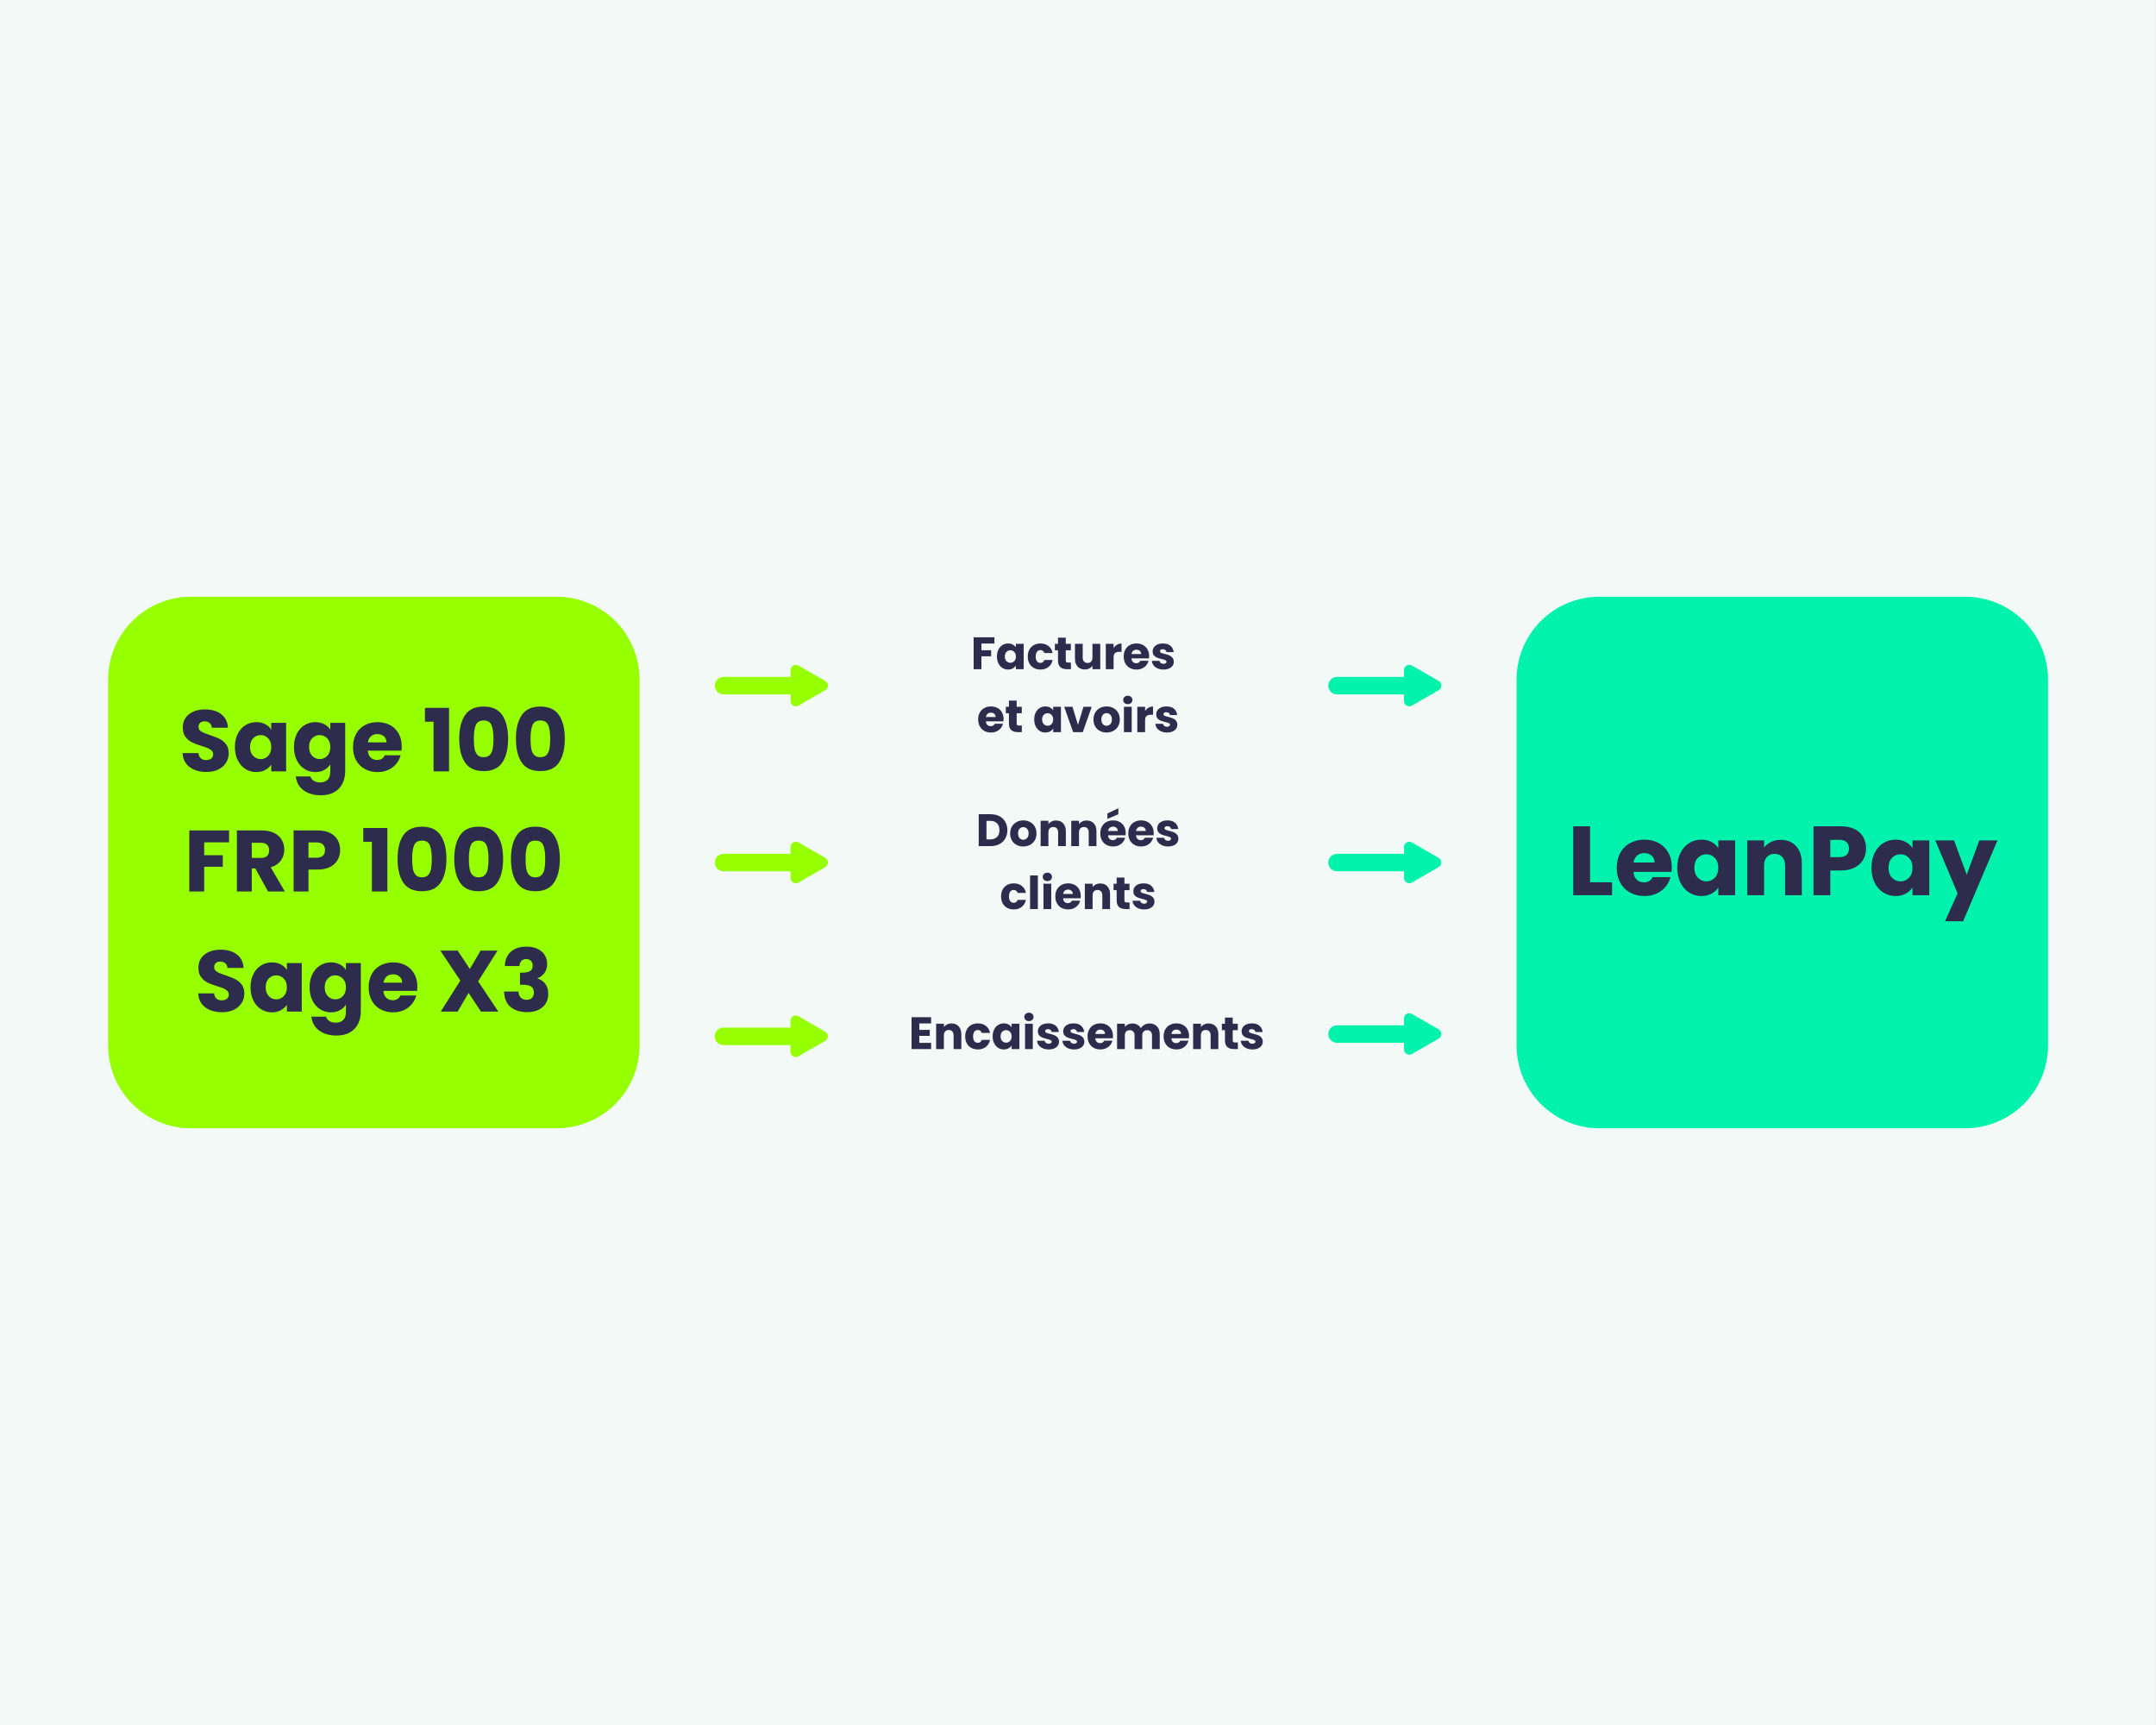 <svg xmlns="http://www.w3.org/2000/svg" xmlns:xlink="http://www.w3.org/1999/xlink" width="2500" zoomAndPan="magnify" viewBox="0 0 1874.88 1500" height="2000" preserveAspectRatio="xMidYMid meet" version="1.0"><rect x="0" y="0" width="1874.88" height="1500" fill="#808080" stroke="none"/><defs><g/><clipPath id="2c152106b9"><path d="M 0 0.047 L 1874.762 0.047 L 1874.762 1499.949 L 0 1499.949 Z M 0 0.047 " clip-rule="nonzero"/></clipPath><clipPath id="ebd788d2d7"><path d="M 93.98 518.91 L 556.16 518.91 L 556.16 981.09 L 93.98 981.09 Z M 93.98 518.91 " clip-rule="nonzero"/></clipPath><clipPath id="ea35e0245f"><path d="M 165.973 518.91 L 484.164 518.91 C 503.258 518.91 521.57 526.496 535.07 539.996 C 548.574 553.5 556.16 571.812 556.16 590.906 L 556.16 909.094 C 556.16 928.188 548.574 946.5 535.07 960.004 C 521.57 973.504 503.258 981.09 484.164 981.09 L 165.973 981.09 C 126.211 981.09 93.98 948.855 93.98 909.094 L 93.98 590.906 C 93.98 551.145 126.211 518.91 165.973 518.91 Z M 165.973 518.91 " clip-rule="nonzero"/></clipPath><clipPath id="fc0f45e141"><path d="M 1318.875 518.91 L 1781.055 518.91 L 1781.055 981.09 L 1318.875 981.09 Z M 1318.875 518.91 " clip-rule="nonzero"/></clipPath><clipPath id="69f095d161"><path d="M 1390.871 518.91 L 1709.062 518.91 C 1728.156 518.91 1746.469 526.496 1759.969 539.996 C 1773.473 553.5 1781.055 571.812 1781.055 590.906 L 1781.055 909.094 C 1781.055 928.188 1773.473 946.5 1759.969 960.004 C 1746.469 973.504 1728.156 981.09 1709.062 981.09 L 1390.871 981.09 C 1351.109 981.09 1318.875 948.855 1318.875 909.094 L 1318.875 590.906 C 1318.875 551.145 1351.109 518.91 1390.871 518.91 Z M 1390.871 518.91 " clip-rule="nonzero"/></clipPath><clipPath id="52957fead1"><path d="M 621.406 742 L 697 742 L 697 758 L 621.406 758 Z M 621.406 742 " clip-rule="nonzero"/></clipPath><clipPath id="f337f77611"><path d="M 688 732 L 720 732 L 720 767.953 L 688 767.953 Z M 688 732 " clip-rule="nonzero"/></clipPath><clipPath id="a71041568c"><path d="M 687 731.957 L 720 731.957 L 720 767.953 L 687 767.953 Z M 687 731.957 " clip-rule="nonzero"/></clipPath><clipPath id="e2f283b0cd"><path d="M 621.406 588 L 697 588 L 697 604 L 621.406 604 Z M 621.406 588 " clip-rule="nonzero"/></clipPath><clipPath id="03c118ebcf"><path d="M 688 578.113 L 720 578.113 L 720 614 L 688 614 Z M 688 578.113 " clip-rule="nonzero"/></clipPath><clipPath id="ef969df366"><path d="M 687 578.113 L 720 578.113 L 720 614.109 L 687 614.109 Z M 687 578.113 " clip-rule="nonzero"/></clipPath><clipPath id="8e8025f186"><path d="M 621.312 893 L 697 893 L 697 909 L 621.312 909 Z M 621.312 893 " clip-rule="nonzero"/></clipPath><clipPath id="5f801e9314"><path d="M 687 883.062 L 720 883.062 L 720 919 L 687 919 Z M 687 883.062 " clip-rule="nonzero"/></clipPath><clipPath id="95003d4b16"><path d="M 687 883.062 L 720 883.062 L 720 919.062 L 687 919.062 Z M 687 883.062 " clip-rule="nonzero"/></clipPath><clipPath id="36bbbeb587"><path d="M 1221 732 L 1253 732 L 1253 767.957 L 1221 767.957 Z M 1221 732 " clip-rule="nonzero"/></clipPath><clipPath id="892eb4a7a9"><path d="M 1220 731.961 L 1253.898 731.961 L 1253.898 767.957 L 1220 767.957 Z M 1220 731.961 " clip-rule="nonzero"/></clipPath><clipPath id="8d991d9958"><path d="M 1221 578.113 L 1253 578.113 L 1253 614 L 1221 614 Z M 1221 578.113 " clip-rule="nonzero"/></clipPath><clipPath id="9aed580abf"><path d="M 1220 578.113 L 1253.898 578.113 L 1253.898 614.109 L 1220 614.109 Z M 1220 578.113 " clip-rule="nonzero"/></clipPath><clipPath id="0adf30df73"><path d="M 1221 881.086 L 1253 881.086 L 1253 917 L 1221 917 Z M 1221 881.086 " clip-rule="nonzero"/></clipPath><clipPath id="5ad0147726"><path d="M 1220 881.086 L 1253.898 881.086 L 1253.898 917.082 L 1220 917.082 Z M 1220 881.086 " clip-rule="nonzero"/></clipPath></defs><g clip-path="url(#2c152106b9)"><path fill="#ffffff" d="M 0 0.047 L 1874.879 0.047 L 1874.879 1499.953 L 0 1499.953 Z M 0 0.047 " fill-opacity="1" fill-rule="nonzero"/><path fill="#f2f9f7" d="M 0 0.047 L 1874.879 0.047 L 1874.879 1499.953 L 0 1499.953 Z M 0 0.047 " fill-opacity="1" fill-rule="nonzero"/></g><g clip-path="url(#ebd788d2d7)"><g clip-path="url(#ea35e0245f)"><path fill="#96ff00" d="M 93.98 518.91 L 556.16 518.91 L 556.16 981.09 L 93.98 981.09 Z M 93.98 518.91 " fill-opacity="1" fill-rule="nonzero"/></g></g><g clip-path="url(#fc0f45e141)"><g clip-path="url(#69f095d161)"><path fill="#00f2ad" d="M 1318.875 518.91 L 1781.055 518.91 L 1781.055 981.09 L 1318.875 981.09 Z M 1318.875 518.91 " fill-opacity="1" fill-rule="nonzero"/></g></g><g fill="#2d2c4c" fill-opacity="1"><g transform="translate(155.582, 670.755)"><g><path d="M 23.906 0.531 C 20.02 0.531 16.535 -0.098 13.453 -1.359 C 10.379 -2.617 7.922 -4.484 6.078 -6.953 C 4.242 -9.43 3.273 -12.41 3.172 -15.891 L 16.938 -15.891 C 17.145 -13.922 17.828 -12.414 18.984 -11.375 C 20.141 -10.344 21.656 -9.828 23.531 -9.828 C 25.445 -9.828 26.957 -10.27 28.062 -11.156 C 29.176 -12.039 29.734 -13.266 29.734 -14.828 C 29.734 -16.141 29.289 -17.223 28.406 -18.078 C 27.52 -18.93 26.43 -19.633 25.141 -20.188 C 23.859 -20.75 22.035 -21.383 19.672 -22.094 C 16.234 -23.145 13.43 -24.203 11.266 -25.266 C 9.098 -26.328 7.234 -27.891 5.672 -29.953 C 4.109 -32.023 3.328 -34.723 3.328 -38.047 C 3.328 -42.984 5.113 -46.852 8.688 -49.656 C 12.27 -52.457 16.938 -53.859 22.688 -53.859 C 28.539 -53.859 33.254 -52.457 36.828 -49.656 C 40.41 -46.852 42.328 -42.957 42.578 -37.969 L 28.594 -37.969 C 28.488 -39.688 27.859 -41.035 26.703 -42.016 C 25.547 -43.004 24.055 -43.5 22.234 -43.5 C 20.672 -43.5 19.41 -43.082 18.453 -42.25 C 17.492 -41.414 17.016 -40.219 17.016 -38.656 C 17.016 -36.938 17.82 -35.598 19.438 -34.641 C 21.051 -33.68 23.57 -32.648 27 -31.547 C 30.426 -30.379 33.211 -29.266 35.359 -28.203 C 37.504 -27.148 39.359 -25.613 40.922 -23.594 C 42.484 -21.582 43.266 -18.988 43.266 -15.812 C 43.266 -12.781 42.492 -10.031 40.953 -7.562 C 39.422 -5.094 37.191 -3.125 34.266 -1.656 C 31.336 -0.195 27.883 0.531 23.906 0.531 Z M 23.906 0.531 "/></g></g></g><g fill="#2d2c4c" fill-opacity="1"><g transform="translate(202.102, 670.755)"><g><path d="M 2.125 -21.172 C 2.125 -25.516 2.941 -29.32 4.578 -32.594 C 6.211 -35.875 8.441 -38.395 11.266 -40.156 C 14.086 -41.926 17.238 -42.812 20.719 -42.812 C 23.695 -42.812 26.305 -42.207 28.547 -41 C 30.797 -39.789 32.523 -38.203 33.734 -36.234 L 33.734 -42.203 L 46.672 -42.203 L 46.672 0 L 33.734 0 L 33.734 -5.969 C 32.473 -4.008 30.719 -2.422 28.469 -1.203 C 26.227 0.004 23.625 0.609 20.656 0.609 C 17.219 0.609 14.086 -0.285 11.266 -2.078 C 8.441 -3.867 6.211 -6.414 4.578 -9.719 C 2.941 -13.02 2.125 -16.836 2.125 -21.172 Z M 33.734 -21.109 C 33.734 -24.328 32.836 -26.867 31.047 -28.734 C 29.254 -30.609 27.07 -31.547 24.5 -31.547 C 21.938 -31.547 19.758 -30.625 17.969 -28.781 C 16.176 -26.938 15.281 -24.398 15.281 -21.172 C 15.281 -17.953 16.176 -15.395 17.969 -13.5 C 19.758 -11.613 21.938 -10.672 24.5 -10.672 C 27.07 -10.672 29.254 -11.602 31.047 -13.469 C 32.836 -15.332 33.734 -17.879 33.734 -21.109 Z M 33.734 -21.109 "/></g></g></g><g fill="#2d2c4c" fill-opacity="1"><g transform="translate(253.464, 670.755)"><g><path d="M 20.719 -42.812 C 23.695 -42.812 26.305 -42.207 28.547 -41 C 30.797 -39.789 32.523 -38.203 33.734 -36.234 L 33.734 -42.203 L 46.672 -42.203 L 46.672 -0.078 C 46.672 3.805 45.898 7.32 44.359 10.469 C 42.828 13.625 40.484 16.133 37.328 18 C 34.172 19.863 30.25 20.797 25.562 20.797 C 19.312 20.797 14.242 19.32 10.359 16.375 C 6.473 13.426 4.254 9.43 3.703 4.391 L 16.484 4.391 C 16.891 6.004 17.848 7.273 19.359 8.203 C 20.879 9.141 22.75 9.609 24.969 9.609 C 27.633 9.609 29.758 8.836 31.344 7.297 C 32.938 5.766 33.734 3.305 33.734 -0.078 L 33.734 -6.047 C 32.473 -4.078 30.734 -2.473 28.516 -1.234 C 26.297 -0.004 23.695 0.609 20.719 0.609 C 17.238 0.609 14.086 -0.285 11.266 -2.078 C 8.441 -3.867 6.211 -6.414 4.578 -9.719 C 2.941 -13.02 2.125 -16.836 2.125 -21.172 C 2.125 -25.516 2.941 -29.32 4.578 -32.594 C 6.211 -35.875 8.441 -38.395 11.266 -40.156 C 14.086 -41.926 17.238 -42.812 20.719 -42.812 Z M 33.734 -21.109 C 33.734 -24.328 32.836 -26.867 31.047 -28.734 C 29.254 -30.609 27.07 -31.547 24.5 -31.547 C 21.938 -31.547 19.758 -30.625 17.969 -28.781 C 16.176 -26.938 15.281 -24.398 15.281 -21.172 C 15.281 -17.953 16.176 -15.395 17.969 -13.5 C 19.758 -11.613 21.938 -10.672 24.5 -10.672 C 27.07 -10.672 29.254 -11.602 31.047 -13.469 C 32.836 -15.332 33.734 -17.879 33.734 -21.109 Z M 33.734 -21.109 "/></g></g></g><g fill="#2d2c4c" fill-opacity="1"><g transform="translate(304.825, 670.755)"><g><path d="M 44.484 -21.781 C 44.484 -20.57 44.406 -19.312 44.25 -18 L 14.984 -18 C 15.18 -15.375 16.023 -13.367 17.516 -11.984 C 19.004 -10.598 20.832 -9.906 23 -9.906 C 26.219 -9.906 28.461 -11.27 29.734 -14 L 43.5 -14 C 42.789 -11.219 41.516 -8.719 39.672 -6.5 C 37.828 -4.281 35.52 -2.539 32.75 -1.281 C 29.977 -0.02 26.879 0.609 23.453 0.609 C 19.316 0.609 15.633 -0.27 12.406 -2.031 C 9.176 -3.801 6.656 -6.32 4.844 -9.594 C 3.031 -12.875 2.125 -16.711 2.125 -21.109 C 2.125 -25.492 3.016 -29.32 4.797 -32.594 C 6.586 -35.875 9.098 -38.395 12.328 -40.156 C 15.555 -41.926 19.266 -42.812 23.453 -42.812 C 27.535 -42.812 31.164 -41.953 34.344 -40.234 C 37.52 -38.523 40.004 -36.082 41.797 -32.906 C 43.586 -29.727 44.484 -26.02 44.484 -21.781 Z M 31.234 -25.188 C 31.234 -27.406 30.477 -29.172 28.969 -30.484 C 27.457 -31.797 25.566 -32.453 23.297 -32.453 C 21.129 -32.453 19.301 -31.82 17.812 -30.562 C 16.32 -29.301 15.398 -27.508 15.047 -25.188 Z M 31.234 -25.188 "/></g></g></g><g fill="#2d2c4c" fill-opacity="1"><g transform="translate(351.421, 670.755)"><g/></g></g><g fill="#2d2c4c" fill-opacity="1"><g transform="translate(367.457, 670.755)"><g><path d="M 2.047 -43.188 L 2.047 -55.219 L 23 -55.219 L 23 0 L 9.531 0 L 9.531 -43.188 Z M 2.047 -43.188 "/></g></g></g><g fill="#2d2c4c" fill-opacity="1"><g transform="translate(395.899, 670.755)"><g><path d="M 3.406 -28.359 C 3.406 -37.035 5.082 -43.867 8.438 -48.859 C 11.789 -53.859 17.195 -56.359 24.656 -56.359 C 32.125 -56.359 37.531 -53.859 40.875 -48.859 C 44.227 -43.867 45.906 -37.035 45.906 -28.359 C 45.906 -19.586 44.227 -12.707 40.875 -7.719 C 37.531 -2.727 32.125 -0.234 24.656 -0.234 C 17.195 -0.234 11.789 -2.727 8.438 -7.719 C 5.082 -12.707 3.406 -19.586 3.406 -28.359 Z M 33.203 -28.359 C 33.203 -33.453 32.645 -37.375 31.531 -40.125 C 30.426 -42.875 28.133 -44.25 24.656 -44.25 C 21.176 -44.25 18.879 -42.875 17.766 -40.125 C 16.66 -37.375 16.109 -33.453 16.109 -28.359 C 16.109 -24.93 16.312 -22.094 16.719 -19.844 C 17.125 -17.602 17.941 -15.789 19.172 -14.406 C 20.41 -13.02 22.238 -12.328 24.656 -12.328 C 27.082 -12.328 28.91 -13.02 30.141 -14.406 C 31.379 -15.789 32.195 -17.602 32.594 -19.844 C 33 -22.094 33.203 -24.93 33.203 -28.359 Z M 33.203 -28.359 "/></g></g></g><g fill="#2d2c4c" fill-opacity="1"><g transform="translate(445.218, 670.755)"><g><path d="M 3.406 -28.359 C 3.406 -37.035 5.082 -43.867 8.438 -48.859 C 11.789 -53.859 17.195 -56.359 24.656 -56.359 C 32.125 -56.359 37.531 -53.859 40.875 -48.859 C 44.227 -43.867 45.906 -37.035 45.906 -28.359 C 45.906 -19.586 44.227 -12.707 40.875 -7.719 C 37.531 -2.727 32.125 -0.234 24.656 -0.234 C 17.195 -0.234 11.789 -2.727 8.438 -7.719 C 5.082 -12.707 3.406 -19.586 3.406 -28.359 Z M 33.203 -28.359 C 33.203 -33.453 32.645 -37.375 31.531 -40.125 C 30.426 -42.875 28.133 -44.25 24.656 -44.25 C 21.176 -44.25 18.879 -42.875 17.766 -40.125 C 16.66 -37.375 16.109 -33.453 16.109 -28.359 C 16.109 -24.93 16.312 -22.094 16.719 -19.844 C 17.125 -17.602 17.941 -15.789 19.172 -14.406 C 20.41 -13.02 22.238 -12.328 24.656 -12.328 C 27.082 -12.328 28.91 -13.02 30.141 -14.406 C 31.379 -15.789 32.195 -17.602 32.594 -19.844 C 33 -22.094 33.203 -24.93 33.203 -28.359 Z M 33.203 -28.359 "/></g></g></g><g fill="#2d2c4c" fill-opacity="1"><g transform="translate(159.887, 775.214)"><g><path d="M 39.25 -53.094 L 39.25 -42.734 L 17.625 -42.734 L 17.625 -31.547 L 33.812 -31.547 L 33.812 -21.484 L 17.625 -21.484 L 17.625 0 L 4.688 0 L 4.688 -53.094 Z M 39.25 -53.094 "/></g></g></g><g fill="#2d2c4c" fill-opacity="1"><g transform="translate(201.264, 775.214)"><g><path d="M 31.766 0 L 20.719 -20.047 L 17.625 -20.047 L 17.625 0 L 4.688 0 L 4.688 -53.094 L 26.406 -53.094 C 30.582 -53.094 34.145 -52.363 37.094 -50.906 C 40.051 -49.445 42.258 -47.441 43.719 -44.891 C 45.176 -42.348 45.906 -39.516 45.906 -36.391 C 45.906 -32.859 44.91 -29.703 42.922 -26.922 C 40.93 -24.148 37.992 -22.188 34.109 -21.031 L 46.375 0 Z M 17.625 -29.203 L 25.641 -29.203 C 28.016 -29.203 29.789 -29.781 30.969 -30.938 C 32.156 -32.094 32.75 -33.734 32.75 -35.859 C 32.75 -37.867 32.156 -39.453 30.969 -40.609 C 29.789 -41.773 28.016 -42.359 25.641 -42.359 L 17.625 -42.359 Z M 17.625 -29.203 "/></g></g></g><g fill="#2d2c4c" fill-opacity="1"><g transform="translate(250.583, 775.214)"><g><path d="M 45.156 -36 C 45.156 -32.926 44.445 -30.113 43.031 -27.562 C 41.625 -25.02 39.457 -22.969 36.531 -21.406 C 33.602 -19.844 29.973 -19.062 25.641 -19.062 L 17.625 -19.062 L 17.625 0 L 4.688 0 L 4.688 -53.094 L 25.641 -53.094 C 29.879 -53.094 33.457 -52.363 36.375 -50.906 C 39.301 -49.445 41.492 -47.43 42.953 -44.859 C 44.422 -42.285 45.156 -39.332 45.156 -36 Z M 24.656 -29.344 C 27.125 -29.344 28.961 -29.922 30.172 -31.078 C 31.391 -32.242 32 -33.883 32 -36 C 32 -38.125 31.391 -39.766 30.172 -40.922 C 28.961 -42.078 27.125 -42.656 24.656 -42.656 L 17.625 -42.656 L 17.625 -29.344 Z M 24.656 -29.344 "/></g></g></g><g fill="#2d2c4c" fill-opacity="1"><g transform="translate(297.784, 775.214)"><g/></g></g><g fill="#2d2c4c" fill-opacity="1"><g transform="translate(313.82, 775.214)"><g><path d="M 2.047 -43.188 L 2.047 -55.219 L 23 -55.219 L 23 0 L 9.531 0 L 9.531 -43.188 Z M 2.047 -43.188 "/></g></g></g><g fill="#2d2c4c" fill-opacity="1"><g transform="translate(342.262, 775.214)"><g><path d="M 3.406 -28.359 C 3.406 -37.035 5.082 -43.867 8.438 -48.859 C 11.789 -53.859 17.195 -56.359 24.656 -56.359 C 32.125 -56.359 37.531 -53.859 40.875 -48.859 C 44.227 -43.867 45.906 -37.035 45.906 -28.359 C 45.906 -19.586 44.227 -12.707 40.875 -7.719 C 37.531 -2.727 32.125 -0.234 24.656 -0.234 C 17.195 -0.234 11.789 -2.727 8.438 -7.719 C 5.082 -12.707 3.406 -19.586 3.406 -28.359 Z M 33.203 -28.359 C 33.203 -33.453 32.645 -37.375 31.531 -40.125 C 30.426 -42.875 28.133 -44.25 24.656 -44.25 C 21.176 -44.25 18.879 -42.875 17.766 -40.125 C 16.66 -37.375 16.109 -33.453 16.109 -28.359 C 16.109 -24.93 16.312 -22.094 16.719 -19.844 C 17.125 -17.602 17.941 -15.789 19.172 -14.406 C 20.41 -13.02 22.238 -12.328 24.656 -12.328 C 27.082 -12.328 28.91 -13.02 30.141 -14.406 C 31.379 -15.789 32.195 -17.602 32.594 -19.844 C 33 -22.094 33.203 -24.93 33.203 -28.359 Z M 33.203 -28.359 "/></g></g></g><g fill="#2d2c4c" fill-opacity="1"><g transform="translate(391.581, 775.214)"><g><path d="M 3.406 -28.359 C 3.406 -37.035 5.082 -43.867 8.438 -48.859 C 11.789 -53.859 17.195 -56.359 24.656 -56.359 C 32.125 -56.359 37.531 -53.859 40.875 -48.859 C 44.227 -43.867 45.906 -37.035 45.906 -28.359 C 45.906 -19.586 44.227 -12.707 40.875 -7.719 C 37.531 -2.727 32.125 -0.234 24.656 -0.234 C 17.195 -0.234 11.789 -2.727 8.438 -7.719 C 5.082 -12.707 3.406 -19.586 3.406 -28.359 Z M 33.203 -28.359 C 33.203 -33.453 32.645 -37.375 31.531 -40.125 C 30.426 -42.875 28.133 -44.25 24.656 -44.25 C 21.176 -44.25 18.879 -42.875 17.766 -40.125 C 16.66 -37.375 16.109 -33.453 16.109 -28.359 C 16.109 -24.93 16.312 -22.094 16.719 -19.844 C 17.125 -17.602 17.941 -15.789 19.172 -14.406 C 20.41 -13.02 22.238 -12.328 24.656 -12.328 C 27.082 -12.328 28.91 -13.02 30.141 -14.406 C 31.379 -15.789 32.195 -17.602 32.594 -19.844 C 33 -22.094 33.203 -24.93 33.203 -28.359 Z M 33.203 -28.359 "/></g></g></g><g fill="#2d2c4c" fill-opacity="1"><g transform="translate(440.9, 775.214)"><g><path d="M 3.406 -28.359 C 3.406 -37.035 5.082 -43.867 8.438 -48.859 C 11.789 -53.859 17.195 -56.359 24.656 -56.359 C 32.125 -56.359 37.531 -53.859 40.875 -48.859 C 44.227 -43.867 45.906 -37.035 45.906 -28.359 C 45.906 -19.586 44.227 -12.707 40.875 -7.719 C 37.531 -2.727 32.125 -0.234 24.656 -0.234 C 17.195 -0.234 11.789 -2.727 8.438 -7.719 C 5.082 -12.707 3.406 -19.586 3.406 -28.359 Z M 33.203 -28.359 C 33.203 -33.453 32.645 -37.375 31.531 -40.125 C 30.426 -42.875 28.133 -44.25 24.656 -44.25 C 21.176 -44.25 18.879 -42.875 17.766 -40.125 C 16.66 -37.375 16.109 -33.453 16.109 -28.359 C 16.109 -24.93 16.312 -22.094 16.719 -19.844 C 17.125 -17.602 17.941 -15.789 19.172 -14.406 C 20.41 -13.02 22.238 -12.328 24.656 -12.328 C 27.082 -12.328 28.91 -13.02 30.141 -14.406 C 31.379 -15.789 32.195 -17.602 32.594 -19.844 C 33 -22.094 33.203 -24.93 33.203 -28.359 Z M 33.203 -28.359 "/></g></g></g><g fill="#2d2c4c" fill-opacity="1"><g transform="translate(169.174, 879.673)"><g><path d="M 23.906 0.531 C 20.02 0.531 16.535 -0.098 13.453 -1.359 C 10.379 -2.617 7.922 -4.484 6.078 -6.953 C 4.242 -9.43 3.273 -12.41 3.172 -15.891 L 16.938 -15.891 C 17.145 -13.922 17.828 -12.414 18.984 -11.375 C 20.141 -10.344 21.656 -9.828 23.531 -9.828 C 25.445 -9.828 26.957 -10.27 28.062 -11.156 C 29.176 -12.039 29.734 -13.266 29.734 -14.828 C 29.734 -16.141 29.289 -17.223 28.406 -18.078 C 27.52 -18.93 26.43 -19.633 25.141 -20.188 C 23.859 -20.75 22.035 -21.383 19.672 -22.094 C 16.234 -23.145 13.43 -24.203 11.266 -25.266 C 9.098 -26.328 7.234 -27.891 5.672 -29.953 C 4.109 -32.023 3.328 -34.723 3.328 -38.047 C 3.328 -42.984 5.113 -46.852 8.688 -49.656 C 12.27 -52.457 16.938 -53.859 22.688 -53.859 C 28.539 -53.859 33.254 -52.457 36.828 -49.656 C 40.41 -46.852 42.328 -42.957 42.578 -37.969 L 28.594 -37.969 C 28.488 -39.688 27.859 -41.035 26.703 -42.016 C 25.547 -43.004 24.055 -43.5 22.234 -43.5 C 20.672 -43.5 19.41 -43.082 18.453 -42.25 C 17.492 -41.414 17.016 -40.219 17.016 -38.656 C 17.016 -36.938 17.82 -35.598 19.438 -34.641 C 21.051 -33.68 23.57 -32.648 27 -31.547 C 30.426 -30.379 33.211 -29.266 35.359 -28.203 C 37.504 -27.148 39.359 -25.613 40.922 -23.594 C 42.484 -21.582 43.266 -18.988 43.266 -15.812 C 43.266 -12.781 42.492 -10.031 40.953 -7.562 C 39.422 -5.094 37.191 -3.125 34.266 -1.656 C 31.336 -0.195 27.883 0.531 23.906 0.531 Z M 23.906 0.531 "/></g></g></g><g fill="#2d2c4c" fill-opacity="1"><g transform="translate(215.694, 879.673)"><g><path d="M 2.125 -21.172 C 2.125 -25.516 2.941 -29.32 4.578 -32.594 C 6.211 -35.875 8.441 -38.395 11.266 -40.156 C 14.086 -41.926 17.238 -42.812 20.719 -42.812 C 23.695 -42.812 26.305 -42.207 28.547 -41 C 30.797 -39.789 32.523 -38.203 33.734 -36.234 L 33.734 -42.203 L 46.672 -42.203 L 46.672 0 L 33.734 0 L 33.734 -5.969 C 32.473 -4.008 30.719 -2.422 28.469 -1.203 C 26.227 0.004 23.625 0.609 20.656 0.609 C 17.219 0.609 14.086 -0.285 11.266 -2.078 C 8.441 -3.867 6.211 -6.414 4.578 -9.719 C 2.941 -13.02 2.125 -16.836 2.125 -21.172 Z M 33.734 -21.109 C 33.734 -24.328 32.836 -26.867 31.047 -28.734 C 29.254 -30.609 27.07 -31.547 24.5 -31.547 C 21.938 -31.547 19.758 -30.625 17.969 -28.781 C 16.176 -26.938 15.281 -24.398 15.281 -21.172 C 15.281 -17.953 16.176 -15.395 17.969 -13.5 C 19.758 -11.613 21.938 -10.672 24.5 -10.672 C 27.07 -10.672 29.254 -11.602 31.047 -13.469 C 32.836 -15.332 33.734 -17.879 33.734 -21.109 Z M 33.734 -21.109 "/></g></g></g><g fill="#2d2c4c" fill-opacity="1"><g transform="translate(267.056, 879.673)"><g><path d="M 20.719 -42.812 C 23.695 -42.812 26.305 -42.207 28.547 -41 C 30.797 -39.789 32.523 -38.203 33.734 -36.234 L 33.734 -42.203 L 46.672 -42.203 L 46.672 -0.078 C 46.672 3.805 45.898 7.32 44.359 10.469 C 42.828 13.625 40.484 16.133 37.328 18 C 34.172 19.863 30.25 20.797 25.562 20.797 C 19.312 20.797 14.242 19.32 10.359 16.375 C 6.473 13.426 4.254 9.43 3.703 4.391 L 16.484 4.391 C 16.891 6.004 17.848 7.273 19.359 8.203 C 20.879 9.141 22.75 9.609 24.969 9.609 C 27.633 9.609 29.758 8.836 31.344 7.297 C 32.938 5.766 33.734 3.305 33.734 -0.078 L 33.734 -6.047 C 32.473 -4.078 30.734 -2.473 28.516 -1.234 C 26.297 -0.004 23.695 0.609 20.719 0.609 C 17.238 0.609 14.086 -0.285 11.266 -2.078 C 8.441 -3.867 6.211 -6.414 4.578 -9.719 C 2.941 -13.02 2.125 -16.836 2.125 -21.172 C 2.125 -25.516 2.941 -29.32 4.578 -32.594 C 6.211 -35.875 8.441 -38.395 11.266 -40.156 C 14.086 -41.926 17.238 -42.812 20.719 -42.812 Z M 33.734 -21.109 C 33.734 -24.328 32.836 -26.867 31.047 -28.734 C 29.254 -30.609 27.07 -31.547 24.5 -31.547 C 21.938 -31.547 19.758 -30.625 17.969 -28.781 C 16.176 -26.938 15.281 -24.398 15.281 -21.172 C 15.281 -17.953 16.176 -15.395 17.969 -13.5 C 19.758 -11.613 21.938 -10.672 24.5 -10.672 C 27.07 -10.672 29.254 -11.602 31.047 -13.469 C 32.836 -15.332 33.734 -17.879 33.734 -21.109 Z M 33.734 -21.109 "/></g></g></g><g fill="#2d2c4c" fill-opacity="1"><g transform="translate(318.417, 879.673)"><g><path d="M 44.484 -21.781 C 44.484 -20.57 44.406 -19.312 44.25 -18 L 14.984 -18 C 15.18 -15.375 16.023 -13.367 17.516 -11.984 C 19.004 -10.598 20.832 -9.906 23 -9.906 C 26.219 -9.906 28.461 -11.27 29.734 -14 L 43.5 -14 C 42.789 -11.219 41.516 -8.719 39.672 -6.5 C 37.828 -4.281 35.52 -2.539 32.75 -1.281 C 29.977 -0.02 26.879 0.609 23.453 0.609 C 19.316 0.609 15.633 -0.27 12.406 -2.031 C 9.176 -3.801 6.656 -6.32 4.844 -9.594 C 3.031 -12.875 2.125 -16.711 2.125 -21.109 C 2.125 -25.492 3.016 -29.32 4.797 -32.594 C 6.586 -35.875 9.098 -38.395 12.328 -40.156 C 15.555 -41.926 19.266 -42.812 23.453 -42.812 C 27.535 -42.812 31.164 -41.953 34.344 -40.234 C 37.52 -38.523 40.004 -36.082 41.797 -32.906 C 43.586 -29.727 44.484 -26.02 44.484 -21.781 Z M 31.234 -25.188 C 31.234 -27.406 30.477 -29.172 28.969 -30.484 C 27.457 -31.797 25.566 -32.453 23.297 -32.453 C 21.129 -32.453 19.301 -31.82 17.812 -30.562 C 16.32 -29.301 15.398 -27.508 15.047 -25.188 Z M 31.234 -25.188 "/></g></g></g><g fill="#2d2c4c" fill-opacity="1"><g transform="translate(365.013, 879.673)"><g/></g></g><g fill="#2d2c4c" fill-opacity="1"><g transform="translate(381.049, 879.673)"><g><path d="M 37.219 0 L 26.406 -16.266 L 16.875 0 L 2.188 0 L 19.219 -27 L 1.812 -53.094 L 16.875 -53.094 L 27.531 -37.062 L 36.906 -53.094 L 51.594 -53.094 L 34.719 -26.328 L 52.266 0 Z M 37.219 0 "/></g></g></g><g fill="#2d2c4c" fill-opacity="1"><g transform="translate(435.134, 879.673)"><g><path d="M 3.859 -39.641 C 4.055 -45.035 5.816 -49.191 9.141 -52.109 C 12.473 -55.035 16.988 -56.5 22.688 -56.5 C 26.469 -56.5 29.707 -55.844 32.406 -54.531 C 35.102 -53.219 37.145 -51.426 38.531 -49.156 C 39.926 -46.895 40.625 -44.352 40.625 -41.531 C 40.625 -38.195 39.789 -35.484 38.125 -33.391 C 36.457 -31.297 34.516 -29.875 32.297 -29.125 L 32.297 -28.812 C 35.172 -27.852 37.441 -26.266 39.109 -24.047 C 40.773 -21.828 41.609 -18.977 41.609 -15.5 C 41.609 -12.375 40.891 -9.613 39.453 -7.219 C 38.016 -4.82 35.922 -2.941 33.172 -1.578 C 30.422 -0.223 27.156 0.453 23.375 0.453 C 17.32 0.453 12.492 -1.031 8.891 -4 C 5.285 -6.977 3.379 -11.469 3.172 -17.469 L 15.734 -17.469 C 15.785 -15.25 16.414 -13.492 17.625 -12.203 C 18.832 -10.922 20.598 -10.281 22.922 -10.281 C 24.891 -10.281 26.414 -10.848 27.5 -11.984 C 28.582 -13.117 29.125 -14.617 29.125 -16.484 C 29.125 -18.91 28.352 -20.664 26.812 -21.75 C 25.27 -22.832 22.812 -23.375 19.438 -23.375 L 17.016 -23.375 L 17.016 -33.891 L 19.438 -33.891 C 22.008 -33.891 24.086 -34.328 25.672 -35.203 C 27.266 -36.086 28.062 -37.664 28.062 -39.938 C 28.062 -41.75 27.555 -43.16 26.547 -44.172 C 25.535 -45.18 24.148 -45.688 22.391 -45.688 C 20.473 -45.688 19.047 -45.102 18.109 -43.938 C 17.18 -42.781 16.641 -41.348 16.484 -39.641 Z M 3.859 -39.641 "/></g></g></g><g fill="#2d2c4c" fill-opacity="1"><g transform="translate(1362.84, 778.474)"><g><path d="M 19.906 -11.281 L 39.031 -11.281 L 39.031 0 L 5.297 0 L 5.297 -59.969 L 19.906 -59.969 Z M 19.906 -11.281 "/></g></g></g><g fill="#2d2c4c" fill-opacity="1"><g transform="translate(1403.586, 778.474)"><g><path d="M 50.234 -24.594 C 50.234 -23.227 50.145 -21.805 49.969 -20.328 L 16.906 -20.328 C 17.133 -17.367 18.086 -15.102 19.766 -13.531 C 21.453 -11.969 23.52 -11.188 25.969 -11.188 C 29.613 -11.188 32.148 -12.723 33.578 -15.797 L 49.125 -15.797 C 48.32 -12.672 46.879 -9.852 44.797 -7.344 C 42.723 -4.844 40.117 -2.879 36.984 -1.453 C 33.859 -0.023 30.359 0.688 26.484 0.688 C 21.805 0.688 17.645 -0.305 14 -2.297 C 10.363 -4.297 7.52 -7.145 5.469 -10.844 C 3.414 -14.551 2.391 -18.879 2.391 -23.828 C 2.391 -28.785 3.398 -33.113 5.422 -36.812 C 7.441 -40.52 10.273 -43.367 13.922 -45.359 C 17.566 -47.348 21.754 -48.344 26.484 -48.344 C 31.098 -48.344 35.195 -47.375 38.781 -45.438 C 42.363 -43.508 45.164 -40.75 47.188 -37.156 C 49.219 -33.57 50.234 -29.383 50.234 -24.594 Z M 35.281 -28.453 C 35.281 -30.953 34.426 -32.941 32.719 -34.422 C 31.008 -35.898 28.875 -36.641 26.312 -36.641 C 23.863 -36.641 21.797 -35.926 20.109 -34.5 C 18.43 -33.082 17.395 -31.066 17 -28.453 Z M 35.281 -28.453 "/></g></g></g><g fill="#2d2c4c" fill-opacity="1"><g transform="translate(1456.206, 778.474)"><g><path d="M 2.391 -23.922 C 2.391 -28.816 3.312 -33.113 5.156 -36.812 C 7.008 -40.52 9.531 -43.367 12.719 -45.359 C 15.914 -47.348 19.477 -48.344 23.406 -48.344 C 26.77 -48.344 29.719 -47.66 32.25 -46.297 C 34.781 -44.93 36.727 -43.141 38.094 -40.922 L 38.094 -47.672 L 52.703 -47.672 L 52.703 0 L 38.094 0 L 38.094 -6.75 C 36.676 -4.531 34.695 -2.734 32.156 -1.359 C 29.625 0.004 26.676 0.688 23.312 0.688 C 19.445 0.688 15.914 -0.32 12.719 -2.344 C 9.531 -4.363 7.008 -7.238 5.156 -10.969 C 3.312 -14.707 2.391 -19.023 2.391 -23.922 Z M 38.094 -23.828 C 38.094 -27.473 37.082 -30.348 35.062 -32.453 C 33.039 -34.566 30.578 -35.625 27.672 -35.625 C 24.766 -35.625 22.301 -34.582 20.281 -32.5 C 18.258 -30.426 17.25 -27.566 17.25 -23.922 C 17.25 -20.273 18.258 -17.383 20.281 -15.25 C 22.301 -13.113 24.766 -12.047 27.672 -12.047 C 30.578 -12.047 33.039 -13.098 35.062 -15.203 C 37.082 -17.305 38.094 -20.18 38.094 -23.828 Z M 38.094 -23.828 "/></g></g></g><g fill="#2d2c4c" fill-opacity="1"><g transform="translate(1514.207, 778.474)"><g><path d="M 34.344 -48.172 C 39.914 -48.172 44.367 -46.363 47.703 -42.75 C 51.035 -39.133 52.703 -34.164 52.703 -27.844 L 52.703 0 L 38.188 0 L 38.188 -25.875 C 38.188 -29.07 37.359 -31.551 35.703 -33.312 C 34.055 -35.082 31.836 -35.969 29.047 -35.969 C 26.254 -35.969 24.031 -35.082 22.375 -33.312 C 20.727 -31.551 19.906 -29.07 19.906 -25.875 L 19.906 0 L 5.297 0 L 5.297 -47.672 L 19.906 -47.672 L 19.906 -41.344 C 21.383 -43.445 23.375 -45.109 25.875 -46.328 C 28.383 -47.555 31.207 -48.172 34.344 -48.172 Z M 34.344 -48.172 "/></g></g></g><g fill="#2d2c4c" fill-opacity="1"><g transform="translate(1571.781, 778.474)"><g><path d="M 51 -40.656 C 51 -37.188 50.203 -34.016 48.609 -31.141 C 47.016 -28.266 44.562 -25.941 41.25 -24.172 C 37.945 -22.41 33.848 -21.531 28.953 -21.531 L 19.906 -21.531 L 19.906 0 L 5.297 0 L 5.297 -59.969 L 28.953 -59.969 C 33.742 -59.969 37.789 -59.141 41.094 -57.484 C 44.395 -55.836 46.867 -53.562 48.516 -50.656 C 50.172 -47.75 51 -44.414 51 -40.656 Z M 27.844 -33.141 C 30.633 -33.141 32.711 -33.797 34.078 -35.109 C 35.453 -36.422 36.141 -38.27 36.141 -40.656 C 36.141 -43.051 35.453 -44.898 34.078 -46.203 C 32.711 -47.516 30.633 -48.172 27.844 -48.172 L 19.906 -48.172 L 19.906 -33.141 Z M 27.844 -33.141 "/></g></g></g><g fill="#2d2c4c" fill-opacity="1"><g transform="translate(1625.084, 778.474)"><g><path d="M 2.391 -23.922 C 2.391 -28.816 3.312 -33.113 5.156 -36.812 C 7.008 -40.52 9.531 -43.367 12.719 -45.359 C 15.914 -47.348 19.477 -48.344 23.406 -48.344 C 26.77 -48.344 29.719 -47.66 32.25 -46.297 C 34.781 -44.93 36.727 -43.141 38.094 -40.922 L 38.094 -47.672 L 52.703 -47.672 L 52.703 0 L 38.094 0 L 38.094 -6.75 C 36.676 -4.531 34.695 -2.734 32.156 -1.359 C 29.625 0.004 26.676 0.688 23.312 0.688 C 19.445 0.688 15.914 -0.32 12.719 -2.344 C 9.531 -4.363 7.008 -7.238 5.156 -10.969 C 3.312 -14.707 2.391 -19.023 2.391 -23.922 Z M 38.094 -23.828 C 38.094 -27.473 37.082 -30.348 35.062 -32.453 C 33.039 -34.566 30.578 -35.625 27.672 -35.625 C 24.766 -35.625 22.301 -34.582 20.281 -32.5 C 18.258 -30.426 17.25 -27.566 17.25 -23.922 C 17.25 -20.273 18.258 -17.383 20.281 -15.25 C 22.301 -13.113 24.766 -12.047 27.672 -12.047 C 30.578 -12.047 33.039 -13.098 35.062 -15.203 C 37.082 -17.305 38.094 -20.18 38.094 -23.828 Z M 38.094 -23.828 "/></g></g></g><g fill="#2d2c4c" fill-opacity="1"><g transform="translate(1683.085, 778.474)"><g><path d="M 53.984 -47.672 L 24.094 22.641 L 8.375 22.641 L 19.312 -1.625 L -0.078 -47.672 L 16.234 -47.672 L 27.25 -17.859 L 38.188 -47.672 Z M 53.984 -47.672 "/></g></g></g><path fill="#96ff00" d="M 629.195 757.145 C 625.293 757.145 622.117 753.969 622.117 750.066 C 622.117 746.16 625.293 742.984 629.195 742.984 L 688.73 742.984 C 692.633 742.984 695.809 746.16 695.809 750.066 C 695.809 753.969 692.633 757.145 688.73 757.145 Z M 629.195 757.145 " fill-opacity="1" fill-rule="nonzero"/><g clip-path="url(#52957fead1)"><path fill="#96ff00" d="M 688.73 743.504 C 692.344 743.504 695.289 746.445 695.289 750.066 C 695.289 753.684 692.348 756.625 688.73 756.625 L 629.195 756.625 C 625.578 756.625 622.637 753.684 622.637 750.066 C 622.637 746.445 625.578 743.504 629.195 743.504 L 688.73 743.504 M 688.73 742.469 L 629.195 742.469 C 625 742.469 621.598 745.871 621.598 750.066 C 621.598 754.262 625 757.66 629.195 757.66 L 688.73 757.66 C 692.926 757.66 696.328 754.262 696.328 750.066 C 696.328 745.871 692.926 742.469 688.73 742.469 Z M 688.73 742.469 " fill-opacity="1" fill-rule="nonzero"/></g><g clip-path="url(#f337f77611)"><path fill="#96ff00" d="M 692.105 767.516 C 690.137 767.516 688.012 765.949 688.008 763.422 L 688.008 749.992 C 688.008 749.992 688.008 736.57 688.008 736.57 C 688.008 734.039 690.137 732.473 692.105 732.473 C 692.82 732.473 693.504 732.66 694.141 733.027 L 705.77 739.738 L 717.395 746.453 C 718.676 747.195 719.441 748.52 719.441 749.996 C 719.441 751.473 718.676 752.797 717.395 753.539 L 705.77 760.254 L 694.141 766.965 C 693.504 767.332 692.82 767.52 692.105 767.52 Z M 692.105 767.516 " fill-opacity="1" fill-rule="nonzero"/></g><g clip-path="url(#a71041568c)"><path fill="#96ff00" d="M 692.105 731.957 L 692.105 732.992 C 692.73 732.992 693.328 733.156 693.883 733.48 L 705.508 740.188 L 717.133 746.902 C 718.25 747.547 718.918 748.703 718.918 749.996 C 718.918 751.289 718.254 752.445 717.133 753.09 L 705.508 759.805 L 693.883 766.516 C 693.324 766.836 692.727 767 692.105 767 C 690.383 767 688.527 765.633 688.523 763.426 L 688.523 750 C 688.523 750 688.523 736.574 688.523 736.574 C 688.523 734.367 690.383 733 692.105 733 L 692.105 731.957 M 692.105 731.957 C 689.699 731.957 687.492 733.879 687.488 736.57 L 687.488 749.992 C 687.488 749.992 687.488 763.418 687.488 763.418 C 687.488 766.109 689.699 768.031 692.105 768.031 C 692.871 768.031 693.66 767.836 694.402 767.406 L 706.031 760.695 L 717.656 753.98 C 720.727 752.207 720.727 747.773 717.656 746 L 706.031 739.285 L 694.402 732.578 C 693.66 732.148 692.871 731.957 692.105 731.957 Z M 692.105 731.957 " fill-opacity="1" fill-rule="nonzero"/></g><path fill="#96ff00" d="M 629.195 603.301 C 625.293 603.301 622.117 600.125 622.117 596.223 C 622.117 592.32 625.293 589.141 629.195 589.141 L 688.73 589.141 C 692.633 589.141 695.809 592.32 695.809 596.223 C 695.809 600.125 692.633 603.301 688.73 603.301 Z M 629.195 603.301 " fill-opacity="1" fill-rule="nonzero"/><g clip-path="url(#e2f283b0cd)"><path fill="#96ff00" d="M 688.73 589.66 C 692.344 589.66 695.289 592.602 695.289 596.223 C 695.289 599.84 692.348 602.781 688.73 602.781 L 629.195 602.781 C 625.578 602.781 622.637 599.84 622.637 596.223 C 622.637 592.602 625.578 589.66 629.195 589.66 L 688.73 589.66 M 688.73 588.625 L 629.195 588.625 C 625 588.625 621.598 592.027 621.598 596.223 C 621.598 600.418 625 603.82 629.195 603.82 L 688.73 603.82 C 692.926 603.82 696.328 600.418 696.328 596.223 C 696.328 592.027 692.926 588.625 688.73 588.625 Z M 688.73 588.625 " fill-opacity="1" fill-rule="nonzero"/></g><g clip-path="url(#03c118ebcf)"><path fill="#96ff00" d="M 692.105 613.672 C 690.137 613.672 688.012 612.105 688.008 609.578 L 688.008 596.148 C 688.008 596.148 688.008 582.727 688.008 582.727 C 688.008 580.195 690.137 578.629 692.105 578.629 C 692.82 578.629 693.504 578.816 694.141 579.184 L 705.77 585.895 L 717.395 592.609 C 718.676 593.352 719.441 594.676 719.441 596.152 C 719.441 597.629 718.676 598.953 717.395 599.695 L 705.77 606.41 L 694.141 613.121 C 693.504 613.488 692.82 613.676 692.105 613.676 Z M 692.105 613.672 " fill-opacity="1" fill-rule="nonzero"/></g><g clip-path="url(#ef969df366)"><path fill="#96ff00" d="M 692.105 578.113 L 692.105 579.148 C 692.73 579.148 693.328 579.312 693.883 579.637 L 705.508 586.344 L 717.133 593.059 C 718.25 593.703 718.918 594.859 718.918 596.152 C 718.918 597.445 718.254 598.602 717.133 599.246 L 705.508 605.961 L 693.883 612.672 C 693.324 612.992 692.727 613.156 692.105 613.156 C 690.383 613.156 688.527 611.789 688.523 609.582 L 688.523 596.156 C 688.523 596.156 688.523 582.73 688.523 582.73 C 688.523 580.523 690.383 579.156 692.105 579.156 L 692.105 578.113 M 692.105 578.113 C 689.699 578.113 687.492 580.035 687.488 582.727 L 687.488 596.148 C 687.488 596.148 687.488 609.574 687.488 609.574 C 687.488 612.266 689.699 614.188 692.105 614.188 C 692.871 614.188 693.66 613.992 694.402 613.562 L 706.031 606.852 L 717.656 600.137 C 720.727 598.363 720.727 593.93 717.656 592.156 L 706.031 585.441 L 694.402 578.734 C 693.66 578.305 692.871 578.113 692.105 578.113 Z M 692.105 578.113 " fill-opacity="1" fill-rule="nonzero"/></g><path fill="#96ff00" d="M 629.102 908.25 C 625.199 908.25 622.023 905.074 622.023 901.172 C 622.023 897.27 625.199 894.094 629.102 894.094 L 688.641 894.094 C 692.543 894.094 695.719 897.27 695.719 901.172 C 695.719 905.074 692.543 908.25 688.641 908.25 Z M 629.102 908.25 " fill-opacity="1" fill-rule="nonzero"/><g clip-path="url(#8e8025f186)"><path fill="#96ff00" d="M 688.637 894.613 C 692.254 894.613 695.199 897.555 695.199 901.172 C 695.199 904.789 692.258 907.73 688.637 907.73 L 629.102 907.73 C 625.488 907.73 622.543 904.789 622.543 901.172 C 622.543 897.555 625.484 894.613 629.102 894.613 L 688.641 894.613 M 688.637 893.574 L 629.102 893.574 C 624.906 893.574 621.508 896.977 621.508 901.172 C 621.508 905.367 624.906 908.77 629.102 908.77 L 688.641 908.77 C 692.836 908.77 696.238 905.367 696.238 901.172 C 696.238 896.977 692.836 893.574 688.641 893.574 Z M 688.637 893.574 " fill-opacity="1" fill-rule="nonzero"/></g><g clip-path="url(#5f801e9314)"><path fill="#96ff00" d="M 692.016 918.625 C 690.047 918.625 687.918 917.059 687.918 914.527 L 687.918 901.102 C 687.918 901.102 687.918 887.676 687.918 887.676 C 687.918 885.148 690.047 883.582 692.016 883.582 C 692.73 883.582 693.414 883.77 694.051 884.137 L 705.68 890.848 L 717.305 897.562 C 718.586 898.301 719.348 899.625 719.348 901.105 C 719.348 902.582 718.586 903.906 717.305 904.645 L 705.68 911.359 L 694.051 918.07 C 693.414 918.438 692.73 918.625 692.016 918.625 Z M 692.016 918.625 " fill-opacity="1" fill-rule="nonzero"/></g><g clip-path="url(#95003d4b16)"><path fill="#96ff00" d="M 692.016 883.062 L 692.016 884.102 C 692.637 884.102 693.234 884.266 693.793 884.586 L 705.418 891.297 L 717.043 898.012 C 718.16 898.656 718.828 899.812 718.828 901.105 C 718.828 902.395 718.16 903.551 717.043 904.195 L 705.418 910.914 L 693.789 917.625 C 693.23 917.945 692.633 918.109 692.012 918.109 C 690.293 918.109 688.438 916.742 688.434 914.531 L 688.434 901.109 C 688.434 901.109 688.434 887.684 688.434 887.684 C 688.434 885.477 690.293 884.105 692.012 884.105 L 692.012 883.062 M 692.016 883.062 C 689.609 883.062 687.402 884.988 687.398 887.676 L 687.398 901.102 C 687.398 901.102 687.398 914.527 687.398 914.527 C 687.398 917.215 689.605 919.141 692.016 919.141 C 692.781 919.141 693.57 918.945 694.312 918.516 L 705.941 911.805 L 717.562 905.09 C 720.637 903.316 720.637 898.883 717.562 897.109 L 705.941 890.395 L 694.312 883.688 C 693.566 883.258 692.781 883.062 692.016 883.062 Z M 692.016 883.062 " fill-opacity="1" fill-rule="nonzero"/></g><path fill="#00f2ad" d="M 1162.699 757.141 C 1158.797 757.141 1155.621 753.965 1155.621 750.062 C 1155.621 746.164 1158.797 742.988 1162.699 742.988 L 1222.215 742.988 C 1226.117 742.988 1229.289 746.164 1229.289 750.062 C 1229.289 753.965 1226.117 757.141 1222.215 757.141 Z M 1162.699 757.141 " fill-opacity="1" fill-rule="nonzero"/><path fill="#00f2ad" d="M 1222.211 743.508 C 1225.828 743.508 1228.77 746.445 1228.77 750.062 C 1228.77 753.68 1225.828 756.621 1222.211 756.621 L 1162.699 756.621 C 1159.082 756.621 1156.141 753.68 1156.141 750.062 C 1156.141 746.445 1159.082 743.508 1162.699 743.508 L 1222.215 743.508 M 1222.211 742.469 L 1162.699 742.469 C 1158.504 742.469 1155.102 745.871 1155.102 750.062 C 1155.102 754.258 1158.504 757.66 1162.699 757.66 L 1222.215 757.66 C 1226.41 757.66 1229.809 754.258 1229.809 750.062 C 1229.809 745.871 1226.41 742.469 1222.215 742.469 Z M 1222.211 742.469 " fill-opacity="1" fill-rule="nonzero"/><g clip-path="url(#36bbbeb587)"><path fill="#00f2ad" d="M 1225.59 767.508 C 1223.621 767.508 1221.496 765.945 1221.492 763.414 L 1221.492 749.992 C 1221.492 749.992 1221.492 736.574 1221.492 736.574 C 1221.492 734.043 1223.621 732.48 1225.59 732.48 C 1226.301 732.48 1226.988 732.664 1227.625 733.031 L 1239.25 739.742 L 1250.871 746.453 C 1252.152 747.195 1252.914 748.52 1252.914 749.996 C 1252.914 751.473 1252.152 752.797 1250.871 753.535 L 1239.25 760.25 L 1227.625 766.957 C 1226.988 767.324 1226.301 767.512 1225.59 767.512 Z M 1225.59 767.508 " fill-opacity="1" fill-rule="nonzero"/></g><g clip-path="url(#892eb4a7a9)"><path fill="#00f2ad" d="M 1225.59 731.961 L 1225.59 732.996 C 1226.211 732.996 1226.809 733.16 1227.363 733.484 L 1238.988 740.191 L 1250.609 746.902 C 1251.727 747.547 1252.395 748.703 1252.395 749.996 C 1252.395 751.285 1251.727 752.441 1250.609 753.086 L 1238.988 759.801 L 1227.363 766.508 C 1226.805 766.832 1226.207 766.996 1225.586 766.996 C 1223.867 766.996 1222.012 765.629 1222.008 763.418 L 1222.008 750 C 1222.008 750 1222.008 736.578 1222.008 736.578 C 1222.008 734.371 1223.867 733.004 1225.586 733.004 L 1225.586 731.961 M 1225.59 731.961 C 1223.184 731.961 1220.977 733.883 1220.973 736.574 L 1220.973 749.992 C 1220.973 749.992 1220.973 763.414 1220.973 763.414 C 1220.973 766.102 1223.18 768.027 1225.59 768.027 C 1226.355 768.027 1227.145 767.832 1227.883 767.402 L 1239.508 760.691 L 1251.129 753.98 C 1254.199 752.207 1254.199 747.773 1251.129 746 L 1239.508 739.289 L 1227.883 732.586 C 1227.141 732.156 1226.355 731.961 1225.59 731.961 Z M 1225.59 731.961 " fill-opacity="1" fill-rule="nonzero"/></g><path fill="#00f2ad" d="M 1162.699 603.293 C 1158.797 603.293 1155.621 600.117 1155.621 596.215 C 1155.621 592.312 1158.797 589.141 1162.699 589.141 L 1222.215 589.141 C 1226.117 589.141 1229.289 592.312 1229.289 596.215 C 1229.289 600.117 1226.117 603.293 1222.215 603.293 Z M 1162.699 603.293 " fill-opacity="1" fill-rule="nonzero"/><path fill="#00f2ad" d="M 1222.211 589.656 C 1225.828 589.656 1228.77 592.598 1228.77 596.215 C 1228.77 599.832 1225.828 602.773 1222.211 602.773 L 1162.699 602.773 C 1159.082 602.773 1156.141 599.832 1156.141 596.215 C 1156.141 592.598 1159.082 589.656 1162.699 589.656 L 1222.215 589.656 M 1222.211 588.621 L 1162.699 588.621 C 1158.504 588.621 1155.102 592.02 1155.102 596.215 C 1155.102 600.41 1158.504 603.809 1162.699 603.809 L 1222.215 603.809 C 1226.41 603.809 1229.809 600.41 1229.809 596.215 C 1229.809 592.02 1226.41 588.621 1222.215 588.621 Z M 1222.211 588.621 " fill-opacity="1" fill-rule="nonzero"/><g clip-path="url(#8d991d9958)"><path fill="#00f2ad" d="M 1225.59 613.66 C 1223.621 613.66 1221.496 612.098 1221.492 609.566 L 1221.492 596.145 C 1221.492 596.145 1221.492 582.723 1221.492 582.723 C 1221.492 580.195 1223.621 578.629 1225.59 578.629 C 1226.301 578.629 1226.988 578.816 1227.625 579.184 L 1239.25 585.895 L 1250.871 592.605 C 1252.152 593.344 1252.914 594.668 1252.914 596.148 C 1252.914 597.625 1252.152 598.949 1250.871 599.688 L 1239.25 606.398 L 1227.625 613.109 C 1226.988 613.477 1226.301 613.664 1225.59 613.664 Z M 1225.59 613.66 " fill-opacity="1" fill-rule="nonzero"/></g><g clip-path="url(#9aed580abf)"><path fill="#00f2ad" d="M 1225.59 578.113 L 1225.59 579.148 C 1226.211 579.148 1226.809 579.312 1227.363 579.633 L 1238.988 586.34 L 1250.609 593.055 C 1251.727 593.699 1252.395 594.855 1252.395 596.148 C 1252.395 597.438 1251.727 598.594 1250.609 599.238 L 1238.988 605.953 L 1227.363 612.66 C 1226.805 612.98 1226.207 613.145 1225.586 613.145 C 1223.867 613.145 1222.012 611.777 1222.008 609.57 L 1222.008 596.152 C 1222.008 596.152 1222.008 582.73 1222.008 582.73 C 1222.008 580.523 1223.867 579.156 1225.586 579.156 L 1225.586 578.113 M 1225.59 578.113 C 1223.184 578.113 1220.977 580.035 1220.973 582.723 L 1220.973 596.145 C 1220.973 596.145 1220.973 609.562 1220.973 609.562 C 1220.973 612.254 1223.18 614.176 1225.59 614.176 C 1226.355 614.176 1227.145 613.98 1227.883 613.555 L 1239.508 606.844 L 1251.129 600.129 C 1254.199 598.355 1254.199 593.926 1251.129 592.152 L 1239.508 585.438 L 1227.883 578.734 C 1227.141 578.305 1226.355 578.113 1225.59 578.113 Z M 1225.59 578.113 " fill-opacity="1" fill-rule="nonzero"/></g><path fill="#00f2ad" d="M 1162.699 906.266 C 1158.797 906.266 1155.621 903.09 1155.621 899.188 C 1155.621 895.285 1158.797 892.113 1162.699 892.113 L 1222.215 892.113 C 1226.117 892.113 1229.289 895.285 1229.289 899.188 C 1229.289 903.09 1226.117 906.266 1222.215 906.266 Z M 1162.699 906.266 " fill-opacity="1" fill-rule="nonzero"/><path fill="#00f2ad" d="M 1222.211 892.629 C 1225.828 892.629 1228.77 895.57 1228.77 899.188 C 1228.77 902.805 1225.828 905.746 1222.211 905.746 L 1162.699 905.746 C 1159.082 905.746 1156.141 902.805 1156.141 899.188 C 1156.141 895.57 1159.082 892.629 1162.699 892.629 L 1222.215 892.629 M 1222.211 891.594 L 1162.699 891.594 C 1158.504 891.594 1155.102 894.992 1155.102 899.188 C 1155.102 903.383 1158.504 906.781 1162.699 906.781 L 1222.215 906.781 C 1226.41 906.781 1229.809 903.383 1229.809 899.188 C 1229.809 894.992 1226.41 891.594 1222.215 891.594 Z M 1222.211 891.594 " fill-opacity="1" fill-rule="nonzero"/><g clip-path="url(#0adf30df73)"><path fill="#00f2ad" d="M 1225.59 916.633 C 1223.621 916.633 1221.496 915.07 1221.492 912.539 L 1221.492 899.117 C 1221.492 899.117 1221.492 885.699 1221.492 885.699 C 1221.492 883.168 1223.621 881.602 1225.59 881.602 C 1226.301 881.602 1226.988 881.789 1227.625 882.156 L 1239.25 888.867 L 1250.871 895.578 C 1252.152 896.316 1252.914 897.641 1252.914 899.121 C 1252.914 900.598 1252.152 901.922 1250.871 902.66 L 1239.25 909.371 L 1227.625 916.082 C 1226.988 916.449 1226.301 916.637 1225.59 916.637 Z M 1225.59 916.633 " fill-opacity="1" fill-rule="nonzero"/></g><g clip-path="url(#5ad0147726)"><path fill="#00f2ad" d="M 1225.59 881.086 L 1225.59 882.121 C 1226.211 882.121 1226.809 882.285 1227.363 882.609 L 1238.988 889.312 L 1250.609 896.027 C 1251.727 896.672 1252.395 897.828 1252.395 899.121 C 1252.395 900.41 1251.727 901.566 1250.609 902.211 L 1238.988 908.926 L 1227.363 915.633 C 1226.805 915.957 1226.207 916.117 1225.586 916.117 C 1223.867 916.117 1222.012 914.75 1222.008 912.543 L 1222.008 899.125 C 1222.008 899.125 1222.008 885.703 1222.008 885.703 C 1222.008 883.496 1223.867 882.129 1225.586 882.129 L 1225.586 881.086 M 1225.59 881.086 C 1223.184 881.086 1220.977 883.008 1220.973 885.699 L 1220.973 899.117 C 1220.973 899.117 1220.973 912.539 1220.973 912.539 C 1220.973 915.227 1223.18 917.148 1225.59 917.148 C 1226.355 917.148 1227.145 916.957 1227.883 916.527 L 1239.508 909.816 L 1251.129 903.105 C 1254.199 901.328 1254.199 896.898 1251.129 895.125 L 1239.508 888.41 L 1227.883 881.711 C 1227.141 881.281 1226.355 881.086 1225.59 881.086 Z M 1225.59 881.086 " fill-opacity="1" fill-rule="nonzero"/></g><g fill="#2d2c4c" fill-opacity="1"><g transform="translate(848.633, 735.751)"><g><path d="M 12.844 -27.734 C 15.758 -27.734 18.312 -27.148 20.5 -25.984 C 22.688 -24.828 24.379 -23.203 25.578 -21.109 C 26.773 -19.016 27.375 -16.598 27.375 -13.859 C 27.375 -11.148 26.773 -8.738 25.578 -6.625 C 24.379 -4.52 22.68 -2.891 20.484 -1.734 C 18.285 -0.578 15.738 0 12.844 0 L 2.453 0 L 2.453 -27.734 Z M 12.406 -5.844 C 14.957 -5.844 16.941 -6.539 18.359 -7.938 C 19.785 -9.332 20.5 -11.305 20.5 -13.859 C 20.5 -16.422 19.785 -18.41 18.359 -19.828 C 16.941 -21.254 14.957 -21.969 12.406 -21.969 L 9.203 -21.969 L 9.203 -5.844 Z M 12.406 -5.844 "/></g></g></g><g fill="#2d2c4c" fill-opacity="1"><g transform="translate(877.342, 735.751)"><g><path d="M 12.484 0.312 C 10.328 0.312 8.383 -0.145 6.656 -1.062 C 4.926 -1.988 3.566 -3.305 2.578 -5.016 C 1.598 -6.723 1.109 -8.723 1.109 -11.016 C 1.109 -13.285 1.609 -15.281 2.609 -17 C 3.609 -18.727 4.977 -20.051 6.719 -20.969 C 8.457 -21.895 10.406 -22.359 12.562 -22.359 C 14.719 -22.359 16.664 -21.895 18.406 -20.969 C 20.145 -20.051 21.516 -18.727 22.516 -17 C 23.516 -15.281 24.016 -13.285 24.016 -11.016 C 24.016 -8.754 23.504 -6.758 22.484 -5.031 C 21.473 -3.312 20.094 -1.988 18.344 -1.062 C 16.594 -0.145 14.641 0.312 12.484 0.312 Z M 12.484 -5.531 C 13.773 -5.531 14.875 -6.004 15.781 -6.953 C 16.688 -7.898 17.141 -9.254 17.141 -11.016 C 17.141 -12.785 16.695 -14.145 15.812 -15.094 C 14.938 -16.039 13.852 -16.516 12.562 -16.516 C 11.25 -16.516 10.156 -16.047 9.281 -15.109 C 8.414 -14.172 7.984 -12.805 7.984 -11.016 C 7.984 -9.254 8.41 -7.898 9.266 -6.953 C 10.117 -6.004 11.191 -5.531 12.484 -5.531 Z M 12.484 -5.531 "/></g></g></g><g fill="#2d2c4c" fill-opacity="1"><g transform="translate(902.497, 735.751)"><g><path d="M 15.875 -22.281 C 18.457 -22.281 20.52 -21.441 22.062 -19.766 C 23.602 -18.098 24.375 -15.801 24.375 -12.875 L 24.375 0 L 17.656 0 L 17.656 -11.969 C 17.656 -13.445 17.27 -14.594 16.5 -15.406 C 15.738 -16.219 14.719 -16.625 13.438 -16.625 C 12.145 -16.625 11.113 -16.219 10.344 -15.406 C 9.582 -14.594 9.203 -13.445 9.203 -11.969 L 9.203 0 L 2.453 0 L 2.453 -22.047 L 9.203 -22.047 L 9.203 -19.125 C 9.891 -20.094 10.812 -20.859 11.969 -21.422 C 13.125 -21.992 14.426 -22.281 15.875 -22.281 Z M 15.875 -22.281 "/></g></g></g><g fill="#2d2c4c" fill-opacity="1"><g transform="translate(929.113, 735.751)"><g><path d="M 15.875 -22.281 C 18.457 -22.281 20.52 -21.441 22.062 -19.766 C 23.602 -18.098 24.375 -15.801 24.375 -12.875 L 24.375 0 L 17.656 0 L 17.656 -11.969 C 17.656 -13.445 17.27 -14.594 16.5 -15.406 C 15.738 -16.219 14.719 -16.625 13.438 -16.625 C 12.145 -16.625 11.113 -16.219 10.344 -15.406 C 9.582 -14.594 9.203 -13.445 9.203 -11.969 L 9.203 0 L 2.453 0 L 2.453 -22.047 L 9.203 -22.047 L 9.203 -19.125 C 9.891 -20.094 10.812 -20.859 11.969 -21.422 C 13.125 -21.992 14.426 -22.281 15.875 -22.281 Z M 15.875 -22.281 "/></g></g></g><g fill="#2d2c4c" fill-opacity="1"><g transform="translate(955.729, 735.751)"><g><path d="M 23.219 -11.375 C 23.219 -10.738 23.18 -10.082 23.109 -9.406 L 7.828 -9.406 C 7.93 -8.031 8.367 -6.977 9.141 -6.25 C 9.922 -5.531 10.879 -5.172 12.016 -5.172 C 13.691 -5.172 14.863 -5.883 15.531 -7.312 L 22.719 -7.312 C 22.344 -5.863 21.676 -4.555 20.719 -3.391 C 19.758 -2.234 18.555 -1.328 17.109 -0.672 C 15.66 -0.016 14.039 0.312 12.25 0.312 C 10.082 0.312 8.156 -0.145 6.469 -1.062 C 4.789 -1.988 3.477 -3.305 2.531 -5.016 C 1.582 -6.723 1.109 -8.723 1.109 -11.016 C 1.109 -13.305 1.57 -15.305 2.5 -17.016 C 3.438 -18.734 4.75 -20.051 6.438 -20.969 C 8.125 -21.895 10.062 -22.359 12.25 -22.359 C 14.375 -22.359 16.266 -21.91 17.922 -21.016 C 19.586 -20.117 20.883 -18.836 21.812 -17.172 C 22.75 -15.516 23.219 -13.582 23.219 -11.375 Z M 16.312 -13.156 C 16.312 -14.312 15.914 -15.234 15.125 -15.922 C 14.332 -16.609 13.348 -16.953 12.172 -16.953 C 11.035 -16.953 10.078 -16.617 9.297 -15.953 C 8.523 -15.297 8.047 -14.363 7.859 -13.156 Z M 16.797 -27.688 L 7.266 -23.703 L 7.266 -28.359 L 16.797 -32.938 Z M 16.797 -27.688 "/></g></g></g><g fill="#2d2c4c" fill-opacity="1"><g transform="translate(980.054, 735.751)"><g><path d="M 23.219 -11.375 C 23.219 -10.738 23.18 -10.082 23.109 -9.406 L 7.828 -9.406 C 7.93 -8.031 8.367 -6.977 9.141 -6.25 C 9.922 -5.531 10.879 -5.172 12.016 -5.172 C 13.691 -5.172 14.863 -5.883 15.531 -7.312 L 22.719 -7.312 C 22.344 -5.863 21.676 -4.555 20.719 -3.391 C 19.758 -2.234 18.555 -1.328 17.109 -0.672 C 15.66 -0.016 14.039 0.312 12.25 0.312 C 10.082 0.312 8.156 -0.145 6.469 -1.062 C 4.789 -1.988 3.477 -3.305 2.531 -5.016 C 1.582 -6.723 1.109 -8.723 1.109 -11.016 C 1.109 -13.305 1.57 -15.305 2.5 -17.016 C 3.438 -18.734 4.75 -20.051 6.438 -20.969 C 8.125 -21.895 10.062 -22.359 12.25 -22.359 C 14.375 -22.359 16.266 -21.91 17.922 -21.016 C 19.586 -20.117 20.883 -18.836 21.812 -17.172 C 22.75 -15.516 23.219 -13.582 23.219 -11.375 Z M 16.312 -13.156 C 16.312 -14.312 15.914 -15.234 15.125 -15.922 C 14.332 -16.609 13.348 -16.953 12.172 -16.953 C 11.035 -16.953 10.078 -16.617 9.297 -15.953 C 8.523 -15.297 8.047 -14.363 7.859 -13.156 Z M 16.312 -13.156 "/></g></g></g><g fill="#2d2c4c" fill-opacity="1"><g transform="translate(1004.38, 735.751)"><g><path d="M 11.422 0.312 C 9.492 0.312 7.781 -0.016 6.281 -0.672 C 4.781 -1.328 3.594 -2.227 2.719 -3.375 C 1.852 -4.52 1.367 -5.805 1.266 -7.234 L 7.938 -7.234 C 8.02 -6.461 8.375 -5.836 9 -5.359 C 9.633 -4.891 10.414 -4.656 11.344 -4.656 C 12.176 -4.656 12.82 -4.82 13.281 -5.156 C 13.75 -5.488 13.984 -5.914 13.984 -6.438 C 13.984 -7.07 13.656 -7.539 13 -7.844 C 12.344 -8.145 11.273 -8.477 9.797 -8.844 C 8.211 -9.219 6.895 -9.609 5.844 -10.016 C 4.789 -10.422 3.879 -11.062 3.109 -11.938 C 2.348 -12.82 1.969 -14.02 1.969 -15.531 C 1.969 -16.789 2.316 -17.941 3.016 -18.984 C 3.711 -20.023 4.738 -20.848 6.094 -21.453 C 7.457 -22.055 9.07 -22.359 10.938 -22.359 C 13.707 -22.359 15.891 -21.672 17.484 -20.297 C 19.078 -18.93 19.988 -17.117 20.219 -14.859 L 13.984 -14.859 C 13.879 -15.617 13.539 -16.223 12.969 -16.672 C 12.406 -17.117 11.664 -17.344 10.75 -17.344 C 9.957 -17.344 9.348 -17.191 8.922 -16.891 C 8.504 -16.586 8.297 -16.172 8.297 -15.641 C 8.297 -15.004 8.629 -14.531 9.297 -14.219 C 9.973 -13.906 11.02 -13.586 12.438 -13.266 C 14.07 -12.848 15.398 -12.438 16.422 -12.031 C 17.453 -11.625 18.352 -10.961 19.125 -10.047 C 19.906 -9.141 20.312 -7.926 20.344 -6.406 C 20.344 -5.113 19.977 -3.957 19.25 -2.938 C 18.531 -1.926 17.488 -1.129 16.125 -0.547 C 14.77 0.023 13.203 0.312 11.422 0.312 Z M 11.422 0.312 "/></g></g></g><g fill="#2d2c4c" fill-opacity="1"><g transform="translate(869.42, 790.497)"><g><path d="M 1.109 -11.016 C 1.109 -13.305 1.57 -15.305 2.5 -17.016 C 3.438 -18.734 4.738 -20.051 6.406 -20.969 C 8.082 -21.895 10.004 -22.359 12.172 -22.359 C 14.93 -22.359 17.238 -21.633 19.094 -20.188 C 20.957 -18.738 22.176 -16.695 22.75 -14.062 L 15.562 -14.062 C 14.957 -15.75 13.785 -16.594 12.047 -16.594 C 10.805 -16.594 9.816 -16.109 9.078 -15.141 C 8.348 -14.18 7.984 -12.805 7.984 -11.016 C 7.984 -9.223 8.348 -7.848 9.078 -6.891 C 9.816 -5.93 10.805 -5.453 12.047 -5.453 C 13.785 -5.453 14.957 -6.297 15.562 -7.984 L 22.75 -7.984 C 22.176 -5.398 20.953 -3.367 19.078 -1.891 C 17.211 -0.422 14.91 0.312 12.172 0.312 C 10.004 0.312 8.082 -0.145 6.406 -1.062 C 4.738 -1.988 3.438 -3.305 2.5 -5.016 C 1.57 -6.723 1.109 -8.723 1.109 -11.016 Z M 1.109 -11.016 "/></g></g></g><g fill="#2d2c4c" fill-opacity="1"><g transform="translate(893.312, 790.497)"><g><path d="M 9.203 -29.234 L 9.203 0 L 2.453 0 L 2.453 -29.234 Z M 9.203 -29.234 "/></g></g></g><g fill="#2d2c4c" fill-opacity="1"><g transform="translate(904.961, 790.497)"><g><path d="M 5.844 -24.328 C 4.656 -24.328 3.688 -24.676 2.938 -25.375 C 2.188 -26.07 1.812 -26.938 1.812 -27.969 C 1.812 -29.02 2.188 -29.895 2.938 -30.594 C 3.688 -31.289 4.656 -31.641 5.844 -31.641 C 7 -31.641 7.953 -31.289 8.703 -30.594 C 9.453 -29.895 9.828 -29.02 9.828 -27.969 C 9.828 -26.938 9.453 -26.07 8.703 -25.375 C 7.953 -24.676 7 -24.328 5.844 -24.328 Z M 9.203 -22.047 L 9.203 0 L 2.453 0 L 2.453 -22.047 Z M 9.203 -22.047 "/></g></g></g><g fill="#2d2c4c" fill-opacity="1"><g transform="translate(916.611, 790.497)"><g><path d="M 23.219 -11.375 C 23.219 -10.738 23.18 -10.082 23.109 -9.406 L 7.828 -9.406 C 7.93 -8.031 8.367 -6.977 9.141 -6.25 C 9.922 -5.531 10.879 -5.172 12.016 -5.172 C 13.691 -5.172 14.863 -5.883 15.531 -7.312 L 22.719 -7.312 C 22.344 -5.863 21.676 -4.555 20.719 -3.391 C 19.758 -2.234 18.555 -1.328 17.109 -0.672 C 15.66 -0.016 14.039 0.312 12.25 0.312 C 10.082 0.312 8.156 -0.145 6.469 -1.062 C 4.789 -1.988 3.477 -3.305 2.531 -5.016 C 1.582 -6.723 1.109 -8.723 1.109 -11.016 C 1.109 -13.305 1.57 -15.305 2.5 -17.016 C 3.438 -18.734 4.75 -20.051 6.438 -20.969 C 8.125 -21.895 10.062 -22.359 12.25 -22.359 C 14.375 -22.359 16.266 -21.91 17.922 -21.016 C 19.586 -20.117 20.883 -18.836 21.812 -17.172 C 22.75 -15.516 23.219 -13.582 23.219 -11.375 Z M 16.312 -13.156 C 16.312 -14.312 15.914 -15.234 15.125 -15.922 C 14.332 -16.609 13.348 -16.953 12.172 -16.953 C 11.035 -16.953 10.078 -16.617 9.297 -15.953 C 8.523 -15.297 8.047 -14.363 7.859 -13.156 Z M 16.312 -13.156 "/></g></g></g><g fill="#2d2c4c" fill-opacity="1"><g transform="translate(940.936, 790.497)"><g><path d="M 15.875 -22.281 C 18.457 -22.281 20.52 -21.441 22.062 -19.766 C 23.602 -18.098 24.375 -15.801 24.375 -12.875 L 24.375 0 L 17.656 0 L 17.656 -11.969 C 17.656 -13.445 17.27 -14.594 16.5 -15.406 C 15.738 -16.219 14.719 -16.625 13.438 -16.625 C 12.145 -16.625 11.113 -16.219 10.344 -15.406 C 9.582 -14.594 9.203 -13.445 9.203 -11.969 L 9.203 0 L 2.453 0 L 2.453 -22.047 L 9.203 -22.047 L 9.203 -19.125 C 9.891 -20.094 10.812 -20.859 11.969 -21.422 C 13.125 -21.992 14.426 -22.281 15.875 -22.281 Z M 15.875 -22.281 "/></g></g></g><g fill="#2d2c4c" fill-opacity="1"><g transform="translate(967.552, 790.497)"><g><path d="M 14.734 -5.734 L 14.734 0 L 11.297 0 C 8.848 0 6.938 -0.598 5.562 -1.797 C 4.195 -2.992 3.516 -4.945 3.516 -7.656 L 3.516 -16.438 L 0.828 -16.438 L 0.828 -22.047 L 3.516 -22.047 L 3.516 -27.406 L 10.266 -27.406 L 10.266 -22.047 L 14.688 -22.047 L 14.688 -16.438 L 10.266 -16.438 L 10.266 -7.578 C 10.266 -6.922 10.422 -6.445 10.734 -6.156 C 11.055 -5.875 11.586 -5.734 12.328 -5.734 Z M 14.734 -5.734 "/></g></g></g><g fill="#2d2c4c" fill-opacity="1"><g transform="translate(983.585, 790.497)"><g><path d="M 11.422 0.312 C 9.492 0.312 7.781 -0.016 6.281 -0.672 C 4.781 -1.328 3.594 -2.227 2.719 -3.375 C 1.852 -4.52 1.367 -5.805 1.266 -7.234 L 7.938 -7.234 C 8.02 -6.461 8.375 -5.836 9 -5.359 C 9.633 -4.891 10.414 -4.656 11.344 -4.656 C 12.176 -4.656 12.82 -4.82 13.281 -5.156 C 13.75 -5.488 13.984 -5.914 13.984 -6.438 C 13.984 -7.07 13.656 -7.539 13 -7.844 C 12.344 -8.145 11.273 -8.477 9.797 -8.844 C 8.211 -9.219 6.895 -9.609 5.844 -10.016 C 4.789 -10.422 3.879 -11.062 3.109 -11.938 C 2.348 -12.82 1.969 -14.02 1.969 -15.531 C 1.969 -16.789 2.316 -17.941 3.016 -18.984 C 3.711 -20.023 4.738 -20.848 6.094 -21.453 C 7.457 -22.055 9.07 -22.359 10.938 -22.359 C 13.707 -22.359 15.891 -21.672 17.484 -20.297 C 19.078 -18.93 19.988 -17.117 20.219 -14.859 L 13.984 -14.859 C 13.879 -15.617 13.539 -16.223 12.969 -16.672 C 12.406 -17.117 11.664 -17.344 10.75 -17.344 C 9.957 -17.344 9.348 -17.191 8.922 -16.891 C 8.504 -16.586 8.297 -16.172 8.297 -15.641 C 8.297 -15.004 8.629 -14.531 9.297 -14.219 C 9.973 -13.906 11.02 -13.586 12.438 -13.266 C 14.07 -12.848 15.398 -12.438 16.422 -12.031 C 17.453 -11.625 18.352 -10.961 19.125 -10.047 C 19.906 -9.141 20.312 -7.926 20.344 -6.406 C 20.344 -5.113 19.977 -3.957 19.25 -2.938 C 18.531 -1.926 17.488 -1.129 16.125 -0.547 C 14.77 0.023 13.203 0.312 11.422 0.312 Z M 11.422 0.312 "/></g></g></g><g fill="#2d2c4c" fill-opacity="1"><g transform="translate(844.227, 581.902)"><g><path d="M 20.5 -27.734 L 20.5 -22.312 L 9.203 -22.312 L 9.203 -16.469 L 17.656 -16.469 L 17.656 -11.219 L 9.203 -11.219 L 9.203 0 L 2.453 0 L 2.453 -27.734 Z M 20.5 -27.734 "/></g></g></g><g fill="#2d2c4c" fill-opacity="1"><g transform="translate(865.828, 581.902)"><g><path d="M 1.109 -11.062 C 1.109 -13.32 1.535 -15.305 2.391 -17.016 C 3.242 -18.734 4.406 -20.051 5.875 -20.969 C 7.352 -21.895 9.004 -22.359 10.828 -22.359 C 12.379 -22.359 13.738 -22.039 14.906 -21.406 C 16.082 -20.781 16.984 -19.953 17.609 -18.922 L 17.609 -22.047 L 24.375 -22.047 L 24.375 0 L 17.609 0 L 17.609 -3.125 C 16.953 -2.094 16.035 -1.258 14.859 -0.625 C 13.691 0 12.332 0.312 10.781 0.312 C 8.988 0.312 7.352 -0.148 5.875 -1.078 C 4.406 -2.016 3.242 -3.344 2.391 -5.062 C 1.535 -6.789 1.109 -8.789 1.109 -11.062 Z M 17.609 -11.016 C 17.609 -12.703 17.141 -14.031 16.203 -15 C 15.273 -15.977 14.141 -16.469 12.797 -16.469 C 11.453 -16.469 10.312 -15.988 9.375 -15.031 C 8.445 -14.07 7.984 -12.75 7.984 -11.062 C 7.984 -9.375 8.445 -8.035 9.375 -7.047 C 10.312 -6.055 11.453 -5.562 12.797 -5.562 C 14.141 -5.562 15.273 -6.051 16.203 -7.031 C 17.141 -8.008 17.609 -9.336 17.609 -11.016 Z M 17.609 -11.016 "/></g></g></g><g fill="#2d2c4c" fill-opacity="1"><g transform="translate(892.641, 581.902)"><g><path d="M 1.109 -11.016 C 1.109 -13.305 1.57 -15.305 2.5 -17.016 C 3.438 -18.734 4.738 -20.051 6.406 -20.969 C 8.082 -21.895 10.004 -22.359 12.172 -22.359 C 14.93 -22.359 17.238 -21.633 19.094 -20.188 C 20.957 -18.738 22.176 -16.695 22.75 -14.062 L 15.562 -14.062 C 14.957 -15.75 13.785 -16.594 12.047 -16.594 C 10.805 -16.594 9.816 -16.109 9.078 -15.141 C 8.348 -14.18 7.984 -12.805 7.984 -11.016 C 7.984 -9.223 8.348 -7.848 9.078 -6.891 C 9.816 -5.93 10.805 -5.453 12.047 -5.453 C 13.785 -5.453 14.957 -6.297 15.562 -7.984 L 22.75 -7.984 C 22.176 -5.398 20.953 -3.367 19.078 -1.891 C 17.211 -0.422 14.91 0.312 12.172 0.312 C 10.004 0.312 8.082 -0.145 6.406 -1.062 C 4.738 -1.988 3.438 -3.305 2.5 -5.016 C 1.57 -6.723 1.109 -8.723 1.109 -11.016 Z M 1.109 -11.016 "/></g></g></g><g fill="#2d2c4c" fill-opacity="1"><g transform="translate(916.532, 581.902)"><g><path d="M 14.734 -5.734 L 14.734 0 L 11.297 0 C 8.848 0 6.938 -0.598 5.562 -1.797 C 4.195 -2.992 3.516 -4.945 3.516 -7.656 L 3.516 -16.438 L 0.828 -16.438 L 0.828 -22.047 L 3.516 -22.047 L 3.516 -27.406 L 10.266 -27.406 L 10.266 -22.047 L 14.688 -22.047 L 14.688 -16.438 L 10.266 -16.438 L 10.266 -7.578 C 10.266 -6.922 10.422 -6.445 10.734 -6.156 C 11.055 -5.875 11.586 -5.734 12.328 -5.734 Z M 14.734 -5.734 "/></g></g></g><g fill="#2d2c4c" fill-opacity="1"><g transform="translate(932.565, 581.902)"><g><path d="M 24.219 -22.047 L 24.219 0 L 17.453 0 L 17.453 -3 C 16.773 -2.031 15.848 -1.25 14.672 -0.656 C 13.504 -0.062 12.207 0.234 10.781 0.234 C 9.094 0.234 7.602 -0.141 6.312 -0.891 C 5.031 -1.641 4.031 -2.723 3.312 -4.141 C 2.602 -5.566 2.25 -7.238 2.25 -9.156 L 2.25 -22.047 L 8.969 -22.047 L 8.969 -10.078 C 8.969 -8.598 9.348 -7.445 10.109 -6.625 C 10.867 -5.812 11.895 -5.406 13.188 -5.406 C 14.508 -5.406 15.551 -5.812 16.312 -6.625 C 17.07 -7.445 17.453 -8.598 17.453 -10.078 L 17.453 -22.047 Z M 24.219 -22.047 "/></g></g></g><g fill="#2d2c4c" fill-opacity="1"><g transform="translate(959.181, 581.902)"><g><path d="M 9.203 -18.375 C 9.992 -19.582 10.977 -20.535 12.156 -21.234 C 13.344 -21.93 14.66 -22.281 16.109 -22.281 L 16.109 -15.125 L 14.266 -15.125 C 12.578 -15.125 11.312 -14.758 10.469 -14.031 C 9.625 -13.312 9.203 -12.047 9.203 -10.234 L 9.203 0 L 2.453 0 L 2.453 -22.047 L 9.203 -22.047 Z M 9.203 -18.375 "/></g></g></g><g fill="#2d2c4c" fill-opacity="1"><g transform="translate(976.083, 581.902)"><g><path d="M 23.219 -11.375 C 23.219 -10.738 23.18 -10.082 23.109 -9.406 L 7.828 -9.406 C 7.93 -8.031 8.367 -6.977 9.141 -6.25 C 9.922 -5.531 10.879 -5.172 12.016 -5.172 C 13.691 -5.172 14.863 -5.883 15.531 -7.312 L 22.719 -7.312 C 22.344 -5.863 21.676 -4.555 20.719 -3.391 C 19.758 -2.234 18.555 -1.328 17.109 -0.672 C 15.66 -0.016 14.039 0.312 12.25 0.312 C 10.082 0.312 8.156 -0.145 6.469 -1.062 C 4.789 -1.988 3.477 -3.305 2.531 -5.016 C 1.582 -6.723 1.109 -8.723 1.109 -11.016 C 1.109 -13.305 1.57 -15.305 2.5 -17.016 C 3.438 -18.734 4.75 -20.051 6.438 -20.969 C 8.125 -21.895 10.062 -22.359 12.25 -22.359 C 14.375 -22.359 16.266 -21.91 17.922 -21.016 C 19.586 -20.117 20.883 -18.836 21.812 -17.172 C 22.75 -15.516 23.219 -13.582 23.219 -11.375 Z M 16.312 -13.156 C 16.312 -14.312 15.914 -15.234 15.125 -15.922 C 14.332 -16.609 13.348 -16.953 12.172 -16.953 C 11.035 -16.953 10.078 -16.617 9.297 -15.953 C 8.523 -15.297 8.047 -14.363 7.859 -13.156 Z M 16.312 -13.156 "/></g></g></g><g fill="#2d2c4c" fill-opacity="1"><g transform="translate(1000.408, 581.902)"><g><path d="M 11.422 0.312 C 9.492 0.312 7.781 -0.016 6.281 -0.672 C 4.781 -1.328 3.594 -2.227 2.719 -3.375 C 1.852 -4.52 1.367 -5.805 1.266 -7.234 L 7.938 -7.234 C 8.02 -6.461 8.375 -5.836 9 -5.359 C 9.633 -4.891 10.414 -4.656 11.344 -4.656 C 12.176 -4.656 12.82 -4.82 13.281 -5.156 C 13.75 -5.488 13.984 -5.914 13.984 -6.438 C 13.984 -7.07 13.656 -7.539 13 -7.844 C 12.344 -8.145 11.273 -8.477 9.797 -8.844 C 8.211 -9.219 6.895 -9.609 5.844 -10.016 C 4.789 -10.422 3.879 -11.062 3.109 -11.938 C 2.348 -12.82 1.969 -14.02 1.969 -15.531 C 1.969 -16.789 2.316 -17.941 3.016 -18.984 C 3.711 -20.023 4.738 -20.848 6.094 -21.453 C 7.457 -22.055 9.07 -22.359 10.938 -22.359 C 13.707 -22.359 15.891 -21.672 17.484 -20.297 C 19.078 -18.93 19.988 -17.117 20.219 -14.859 L 13.984 -14.859 C 13.879 -15.617 13.539 -16.223 12.969 -16.672 C 12.406 -17.117 11.664 -17.344 10.75 -17.344 C 9.957 -17.344 9.348 -17.191 8.922 -16.891 C 8.504 -16.586 8.297 -16.172 8.297 -15.641 C 8.297 -15.004 8.629 -14.531 9.297 -14.219 C 9.973 -13.906 11.02 -13.586 12.438 -13.266 C 14.07 -12.848 15.398 -12.438 16.422 -12.031 C 17.453 -11.625 18.352 -10.961 19.125 -10.047 C 19.906 -9.141 20.312 -7.926 20.344 -6.406 C 20.344 -5.113 19.977 -3.957 19.25 -2.938 C 18.531 -1.926 17.488 -1.129 16.125 -0.547 C 14.77 0.023 13.203 0.312 11.422 0.312 Z M 11.422 0.312 "/></g></g></g><g fill="#2d2c4c" fill-opacity="1"><g transform="translate(1022.446, 581.902)"><g/></g></g><g fill="#2d2c4c" fill-opacity="1"><g transform="translate(849.512, 636.649)"><g><path d="M 23.219 -11.375 C 23.219 -10.738 23.18 -10.082 23.109 -9.406 L 7.828 -9.406 C 7.93 -8.031 8.367 -6.977 9.141 -6.25 C 9.922 -5.531 10.879 -5.172 12.016 -5.172 C 13.691 -5.172 14.863 -5.883 15.531 -7.312 L 22.719 -7.312 C 22.344 -5.863 21.676 -4.555 20.719 -3.391 C 19.758 -2.234 18.555 -1.328 17.109 -0.672 C 15.66 -0.016 14.039 0.312 12.25 0.312 C 10.082 0.312 8.156 -0.145 6.469 -1.062 C 4.789 -1.988 3.477 -3.305 2.531 -5.016 C 1.582 -6.723 1.109 -8.723 1.109 -11.016 C 1.109 -13.305 1.57 -15.305 2.5 -17.016 C 3.438 -18.734 4.75 -20.051 6.438 -20.969 C 8.125 -21.895 10.062 -22.359 12.25 -22.359 C 14.375 -22.359 16.266 -21.91 17.922 -21.016 C 19.586 -20.117 20.883 -18.836 21.812 -17.172 C 22.75 -15.516 23.219 -13.582 23.219 -11.375 Z M 16.312 -13.156 C 16.312 -14.312 15.914 -15.234 15.125 -15.922 C 14.332 -16.609 13.348 -16.953 12.172 -16.953 C 11.035 -16.953 10.078 -16.617 9.297 -15.953 C 8.523 -15.297 8.047 -14.363 7.859 -13.156 Z M 16.312 -13.156 "/></g></g></g><g fill="#2d2c4c" fill-opacity="1"><g transform="translate(873.837, 636.649)"><g><path d="M 14.734 -5.734 L 14.734 0 L 11.297 0 C 8.848 0 6.938 -0.598 5.562 -1.797 C 4.195 -2.992 3.516 -4.945 3.516 -7.656 L 3.516 -16.438 L 0.828 -16.438 L 0.828 -22.047 L 3.516 -22.047 L 3.516 -27.406 L 10.266 -27.406 L 10.266 -22.047 L 14.688 -22.047 L 14.688 -16.438 L 10.266 -16.438 L 10.266 -7.578 C 10.266 -6.922 10.422 -6.445 10.734 -6.156 C 11.055 -5.875 11.586 -5.734 12.328 -5.734 Z M 14.734 -5.734 "/></g></g></g><g fill="#2d2c4c" fill-opacity="1"><g transform="translate(889.87, 636.649)"><g/></g></g><g fill="#2d2c4c" fill-opacity="1"><g transform="translate(898.242, 636.649)"><g><path d="M 1.109 -11.062 C 1.109 -13.32 1.535 -15.305 2.391 -17.016 C 3.242 -18.734 4.406 -20.051 5.875 -20.969 C 7.352 -21.895 9.004 -22.359 10.828 -22.359 C 12.379 -22.359 13.738 -22.039 14.906 -21.406 C 16.082 -20.781 16.984 -19.953 17.609 -18.922 L 17.609 -22.047 L 24.375 -22.047 L 24.375 0 L 17.609 0 L 17.609 -3.125 C 16.953 -2.094 16.035 -1.258 14.859 -0.625 C 13.691 0 12.332 0.312 10.781 0.312 C 8.988 0.312 7.352 -0.148 5.875 -1.078 C 4.406 -2.016 3.242 -3.344 2.391 -5.062 C 1.535 -6.789 1.109 -8.789 1.109 -11.062 Z M 17.609 -11.016 C 17.609 -12.703 17.141 -14.031 16.203 -15 C 15.273 -15.977 14.141 -16.469 12.797 -16.469 C 11.453 -16.469 10.312 -15.988 9.375 -15.031 C 8.445 -14.07 7.984 -12.75 7.984 -11.062 C 7.984 -9.375 8.445 -8.035 9.375 -7.047 C 10.312 -6.055 11.453 -5.562 12.797 -5.562 C 14.141 -5.562 15.273 -6.051 16.203 -7.031 C 17.141 -8.008 17.609 -9.336 17.609 -11.016 Z M 17.609 -11.016 "/></g></g></g><g fill="#2d2c4c" fill-opacity="1"><g transform="translate(925.055, 636.649)"><g><path d="M 12.359 -6.312 L 17.141 -22.047 L 24.328 -22.047 L 16.516 0 L 8.172 0 L 0.359 -22.047 L 7.578 -22.047 Z M 12.359 -6.312 "/></g></g></g><g fill="#2d2c4c" fill-opacity="1"><g transform="translate(949.776, 636.649)"><g><path d="M 12.484 0.312 C 10.328 0.312 8.383 -0.145 6.656 -1.062 C 4.926 -1.988 3.566 -3.305 2.578 -5.016 C 1.598 -6.723 1.109 -8.723 1.109 -11.016 C 1.109 -13.285 1.609 -15.281 2.609 -17 C 3.609 -18.727 4.977 -20.051 6.719 -20.969 C 8.457 -21.895 10.406 -22.359 12.562 -22.359 C 14.719 -22.359 16.664 -21.895 18.406 -20.969 C 20.145 -20.051 21.516 -18.727 22.516 -17 C 23.516 -15.281 24.016 -13.285 24.016 -11.016 C 24.016 -8.754 23.504 -6.758 22.484 -5.031 C 21.473 -3.312 20.094 -1.988 18.344 -1.062 C 16.594 -0.145 14.641 0.312 12.484 0.312 Z M 12.484 -5.531 C 13.773 -5.531 14.875 -6.004 15.781 -6.953 C 16.688 -7.898 17.141 -9.254 17.141 -11.016 C 17.141 -12.785 16.695 -14.145 15.812 -15.094 C 14.938 -16.039 13.852 -16.516 12.562 -16.516 C 11.25 -16.516 10.156 -16.047 9.281 -15.109 C 8.414 -14.172 7.984 -12.805 7.984 -11.016 C 7.984 -9.254 8.41 -7.898 9.266 -6.953 C 10.117 -6.004 11.191 -5.531 12.484 -5.531 Z M 12.484 -5.531 "/></g></g></g><g fill="#2d2c4c" fill-opacity="1"><g transform="translate(974.931, 636.649)"><g><path d="M 5.844 -24.328 C 4.656 -24.328 3.688 -24.676 2.938 -25.375 C 2.188 -26.07 1.812 -26.938 1.812 -27.969 C 1.812 -29.02 2.188 -29.895 2.938 -30.594 C 3.688 -31.289 4.656 -31.641 5.844 -31.641 C 7 -31.641 7.953 -31.289 8.703 -30.594 C 9.453 -29.895 9.828 -29.02 9.828 -27.969 C 9.828 -26.938 9.453 -26.07 8.703 -25.375 C 7.953 -24.676 7 -24.328 5.844 -24.328 Z M 9.203 -22.047 L 9.203 0 L 2.453 0 L 2.453 -22.047 Z M 9.203 -22.047 "/></g></g></g><g fill="#2d2c4c" fill-opacity="1"><g transform="translate(986.58, 636.649)"><g><path d="M 9.203 -18.375 C 9.992 -19.582 10.977 -20.535 12.156 -21.234 C 13.344 -21.93 14.66 -22.281 16.109 -22.281 L 16.109 -15.125 L 14.266 -15.125 C 12.578 -15.125 11.312 -14.758 10.469 -14.031 C 9.625 -13.312 9.203 -12.047 9.203 -10.234 L 9.203 0 L 2.453 0 L 2.453 -22.047 L 9.203 -22.047 Z M 9.203 -18.375 "/></g></g></g><g fill="#2d2c4c" fill-opacity="1"><g transform="translate(1003.482, 636.649)"><g><path d="M 11.422 0.312 C 9.492 0.312 7.781 -0.016 6.281 -0.672 C 4.781 -1.328 3.594 -2.227 2.719 -3.375 C 1.852 -4.52 1.367 -5.805 1.266 -7.234 L 7.938 -7.234 C 8.02 -6.461 8.375 -5.836 9 -5.359 C 9.633 -4.891 10.414 -4.656 11.344 -4.656 C 12.176 -4.656 12.82 -4.82 13.281 -5.156 C 13.75 -5.488 13.984 -5.914 13.984 -6.438 C 13.984 -7.07 13.656 -7.539 13 -7.844 C 12.344 -8.145 11.273 -8.477 9.797 -8.844 C 8.211 -9.219 6.895 -9.609 5.844 -10.016 C 4.789 -10.422 3.879 -11.062 3.109 -11.938 C 2.348 -12.82 1.969 -14.02 1.969 -15.531 C 1.969 -16.789 2.316 -17.941 3.016 -18.984 C 3.711 -20.023 4.738 -20.848 6.094 -21.453 C 7.457 -22.055 9.07 -22.359 10.938 -22.359 C 13.707 -22.359 15.891 -21.672 17.484 -20.297 C 19.078 -18.93 19.988 -17.117 20.219 -14.859 L 13.984 -14.859 C 13.879 -15.617 13.539 -16.223 12.969 -16.672 C 12.406 -17.117 11.664 -17.344 10.75 -17.344 C 9.957 -17.344 9.348 -17.191 8.922 -16.891 C 8.504 -16.586 8.297 -16.172 8.297 -15.641 C 8.297 -15.004 8.629 -14.531 9.297 -14.219 C 9.973 -13.906 11.02 -13.586 12.438 -13.266 C 14.07 -12.848 15.398 -12.438 16.422 -12.031 C 17.453 -11.625 18.352 -10.961 19.125 -10.047 C 19.906 -9.141 20.312 -7.926 20.344 -6.406 C 20.344 -5.113 19.977 -3.957 19.25 -2.938 C 18.531 -1.926 17.488 -1.129 16.125 -0.547 C 14.77 0.023 13.203 0.312 11.422 0.312 Z M 11.422 0.312 "/></g></g></g><g fill="#2d2c4c" fill-opacity="1"><g transform="translate(790.242, 912.248)"><g><path d="M 9.203 -22.312 L 9.203 -16.703 L 18.25 -16.703 L 18.25 -11.5 L 9.203 -11.5 L 9.203 -5.406 L 19.438 -5.406 L 19.438 0 L 2.453 0 L 2.453 -27.734 L 19.438 -27.734 L 19.438 -22.312 Z M 9.203 -22.312 "/></g></g></g><g fill="#2d2c4c" fill-opacity="1"><g transform="translate(811.606, 912.248)"><g><path d="M 15.875 -22.281 C 18.457 -22.281 20.52 -21.441 22.062 -19.766 C 23.602 -18.098 24.375 -15.801 24.375 -12.875 L 24.375 0 L 17.656 0 L 17.656 -11.969 C 17.656 -13.445 17.27 -14.594 16.5 -15.406 C 15.738 -16.219 14.719 -16.625 13.438 -16.625 C 12.145 -16.625 11.113 -16.219 10.344 -15.406 C 9.582 -14.594 9.203 -13.445 9.203 -11.969 L 9.203 0 L 2.453 0 L 2.453 -22.047 L 9.203 -22.047 L 9.203 -19.125 C 9.891 -20.094 10.812 -20.859 11.969 -21.422 C 13.125 -21.992 14.426 -22.281 15.875 -22.281 Z M 15.875 -22.281 "/></g></g></g><g fill="#2d2c4c" fill-opacity="1"><g transform="translate(838.222, 912.248)"><g><path d="M 1.109 -11.016 C 1.109 -13.305 1.57 -15.305 2.5 -17.016 C 3.438 -18.734 4.738 -20.051 6.406 -20.969 C 8.082 -21.895 10.004 -22.359 12.172 -22.359 C 14.93 -22.359 17.238 -21.633 19.094 -20.188 C 20.957 -18.738 22.176 -16.695 22.75 -14.062 L 15.562 -14.062 C 14.957 -15.75 13.785 -16.594 12.047 -16.594 C 10.805 -16.594 9.816 -16.109 9.078 -15.141 C 8.348 -14.18 7.984 -12.805 7.984 -11.016 C 7.984 -9.223 8.348 -7.848 9.078 -6.891 C 9.816 -5.93 10.805 -5.453 12.047 -5.453 C 13.785 -5.453 14.957 -6.297 15.562 -7.984 L 22.75 -7.984 C 22.176 -5.398 20.953 -3.367 19.078 -1.891 C 17.211 -0.422 14.91 0.312 12.172 0.312 C 10.004 0.312 8.082 -0.145 6.406 -1.062 C 4.738 -1.988 3.438 -3.305 2.5 -5.016 C 1.57 -6.723 1.109 -8.723 1.109 -11.016 Z M 1.109 -11.016 "/></g></g></g><g fill="#2d2c4c" fill-opacity="1"><g transform="translate(862.113, 912.248)"><g><path d="M 1.109 -11.062 C 1.109 -13.32 1.535 -15.305 2.391 -17.016 C 3.242 -18.734 4.406 -20.051 5.875 -20.969 C 7.352 -21.895 9.004 -22.359 10.828 -22.359 C 12.379 -22.359 13.738 -22.039 14.906 -21.406 C 16.082 -20.781 16.984 -19.953 17.609 -18.922 L 17.609 -22.047 L 24.375 -22.047 L 24.375 0 L 17.609 0 L 17.609 -3.125 C 16.953 -2.094 16.035 -1.258 14.859 -0.625 C 13.691 0 12.332 0.312 10.781 0.312 C 8.988 0.312 7.352 -0.148 5.875 -1.078 C 4.406 -2.016 3.242 -3.344 2.391 -5.062 C 1.535 -6.789 1.109 -8.789 1.109 -11.062 Z M 17.609 -11.016 C 17.609 -12.703 17.141 -14.031 16.203 -15 C 15.273 -15.977 14.141 -16.469 12.797 -16.469 C 11.453 -16.469 10.312 -15.988 9.375 -15.031 C 8.445 -14.07 7.984 -12.75 7.984 -11.062 C 7.984 -9.375 8.445 -8.035 9.375 -7.047 C 10.312 -6.055 11.453 -5.562 12.797 -5.562 C 14.141 -5.562 15.273 -6.051 16.203 -7.031 C 17.141 -8.008 17.609 -9.336 17.609 -11.016 Z M 17.609 -11.016 "/></g></g></g><g fill="#2d2c4c" fill-opacity="1"><g transform="translate(888.926, 912.248)"><g><path d="M 5.844 -24.328 C 4.656 -24.328 3.688 -24.676 2.938 -25.375 C 2.188 -26.07 1.812 -26.938 1.812 -27.969 C 1.812 -29.02 2.188 -29.895 2.938 -30.594 C 3.688 -31.289 4.656 -31.641 5.844 -31.641 C 7 -31.641 7.953 -31.289 8.703 -30.594 C 9.453 -29.895 9.828 -29.02 9.828 -27.969 C 9.828 -26.938 9.453 -26.07 8.703 -25.375 C 7.953 -24.676 7 -24.328 5.844 -24.328 Z M 9.203 -22.047 L 9.203 0 L 2.453 0 L 2.453 -22.047 Z M 9.203 -22.047 "/></g></g></g><g fill="#2d2c4c" fill-opacity="1"><g transform="translate(900.576, 912.248)"><g><path d="M 11.422 0.312 C 9.492 0.312 7.781 -0.016 6.281 -0.672 C 4.781 -1.328 3.594 -2.227 2.719 -3.375 C 1.852 -4.52 1.367 -5.805 1.266 -7.234 L 7.938 -7.234 C 8.02 -6.461 8.375 -5.836 9 -5.359 C 9.633 -4.891 10.414 -4.656 11.344 -4.656 C 12.176 -4.656 12.82 -4.82 13.281 -5.156 C 13.75 -5.488 13.984 -5.914 13.984 -6.438 C 13.984 -7.07 13.656 -7.539 13 -7.844 C 12.344 -8.145 11.273 -8.477 9.797 -8.844 C 8.211 -9.219 6.895 -9.609 5.844 -10.016 C 4.789 -10.422 3.879 -11.062 3.109 -11.938 C 2.348 -12.82 1.969 -14.02 1.969 -15.531 C 1.969 -16.789 2.316 -17.941 3.016 -18.984 C 3.711 -20.023 4.738 -20.848 6.094 -21.453 C 7.457 -22.055 9.07 -22.359 10.938 -22.359 C 13.707 -22.359 15.891 -21.672 17.484 -20.297 C 19.078 -18.93 19.988 -17.117 20.219 -14.859 L 13.984 -14.859 C 13.879 -15.617 13.539 -16.223 12.969 -16.672 C 12.406 -17.117 11.664 -17.344 10.75 -17.344 C 9.957 -17.344 9.348 -17.191 8.922 -16.891 C 8.504 -16.586 8.297 -16.172 8.297 -15.641 C 8.297 -15.004 8.629 -14.531 9.297 -14.219 C 9.973 -13.906 11.02 -13.586 12.438 -13.266 C 14.07 -12.848 15.398 -12.438 16.422 -12.031 C 17.453 -11.625 18.352 -10.961 19.125 -10.047 C 19.906 -9.141 20.312 -7.926 20.344 -6.406 C 20.344 -5.113 19.977 -3.957 19.25 -2.938 C 18.531 -1.926 17.488 -1.129 16.125 -0.547 C 14.77 0.023 13.203 0.312 11.422 0.312 Z M 11.422 0.312 "/></g></g></g><g fill="#2d2c4c" fill-opacity="1"><g transform="translate(922.611, 912.248)"><g><path d="M 11.422 0.312 C 9.492 0.312 7.781 -0.016 6.281 -0.672 C 4.781 -1.328 3.594 -2.227 2.719 -3.375 C 1.852 -4.52 1.367 -5.805 1.266 -7.234 L 7.938 -7.234 C 8.02 -6.461 8.375 -5.836 9 -5.359 C 9.633 -4.891 10.414 -4.656 11.344 -4.656 C 12.176 -4.656 12.82 -4.82 13.281 -5.156 C 13.75 -5.488 13.984 -5.914 13.984 -6.438 C 13.984 -7.07 13.656 -7.539 13 -7.844 C 12.344 -8.145 11.273 -8.477 9.797 -8.844 C 8.211 -9.219 6.895 -9.609 5.844 -10.016 C 4.789 -10.422 3.879 -11.062 3.109 -11.938 C 2.348 -12.82 1.969 -14.02 1.969 -15.531 C 1.969 -16.789 2.316 -17.941 3.016 -18.984 C 3.711 -20.023 4.738 -20.848 6.094 -21.453 C 7.457 -22.055 9.07 -22.359 10.938 -22.359 C 13.707 -22.359 15.891 -21.672 17.484 -20.297 C 19.078 -18.93 19.988 -17.117 20.219 -14.859 L 13.984 -14.859 C 13.879 -15.617 13.539 -16.223 12.969 -16.672 C 12.406 -17.117 11.664 -17.344 10.75 -17.344 C 9.957 -17.344 9.348 -17.191 8.922 -16.891 C 8.504 -16.586 8.297 -16.172 8.297 -15.641 C 8.297 -15.004 8.629 -14.531 9.297 -14.219 C 9.973 -13.906 11.02 -13.586 12.438 -13.266 C 14.07 -12.848 15.398 -12.438 16.422 -12.031 C 17.453 -11.625 18.352 -10.961 19.125 -10.047 C 19.906 -9.141 20.312 -7.926 20.344 -6.406 C 20.344 -5.113 19.977 -3.957 19.25 -2.938 C 18.531 -1.926 17.488 -1.129 16.125 -0.547 C 14.77 0.023 13.203 0.312 11.422 0.312 Z M 11.422 0.312 "/></g></g></g><g fill="#2d2c4c" fill-opacity="1"><g transform="translate(944.646, 912.248)"><g><path d="M 23.219 -11.375 C 23.219 -10.738 23.18 -10.082 23.109 -9.406 L 7.828 -9.406 C 7.93 -8.031 8.367 -6.977 9.141 -6.25 C 9.922 -5.531 10.879 -5.172 12.016 -5.172 C 13.691 -5.172 14.863 -5.883 15.531 -7.312 L 22.719 -7.312 C 22.344 -5.863 21.676 -4.555 20.719 -3.391 C 19.758 -2.234 18.555 -1.328 17.109 -0.672 C 15.66 -0.016 14.039 0.312 12.25 0.312 C 10.082 0.312 8.156 -0.145 6.469 -1.062 C 4.789 -1.988 3.477 -3.305 2.531 -5.016 C 1.582 -6.723 1.109 -8.723 1.109 -11.016 C 1.109 -13.305 1.57 -15.305 2.5 -17.016 C 3.438 -18.734 4.75 -20.051 6.438 -20.969 C 8.125 -21.895 10.062 -22.359 12.25 -22.359 C 14.375 -22.359 16.266 -21.91 17.922 -21.016 C 19.586 -20.117 20.883 -18.836 21.812 -17.172 C 22.75 -15.516 23.219 -13.582 23.219 -11.375 Z M 16.312 -13.156 C 16.312 -14.312 15.914 -15.234 15.125 -15.922 C 14.332 -16.609 13.348 -16.953 12.172 -16.953 C 11.035 -16.953 10.078 -16.617 9.297 -15.953 C 8.523 -15.297 8.047 -14.363 7.859 -13.156 Z M 16.312 -13.156 "/></g></g></g><g fill="#2d2c4c" fill-opacity="1"><g transform="translate(968.972, 912.248)"><g><path d="M 30.578 -22.281 C 33.316 -22.281 35.492 -21.445 37.109 -19.781 C 38.734 -18.125 39.547 -15.82 39.547 -12.875 L 39.547 0 L 32.828 0 L 32.828 -11.969 C 32.828 -13.383 32.453 -14.484 31.703 -15.266 C 30.953 -16.047 29.914 -16.438 28.594 -16.438 C 27.281 -16.438 26.25 -16.047 25.5 -15.266 C 24.75 -14.484 24.375 -13.383 24.375 -11.969 L 24.375 0 L 17.656 0 L 17.656 -11.969 C 17.656 -13.383 17.281 -14.484 16.531 -15.266 C 15.781 -16.047 14.75 -16.438 13.438 -16.438 C 12.113 -16.438 11.078 -16.047 10.328 -15.266 C 9.578 -14.484 9.203 -13.383 9.203 -11.969 L 9.203 0 L 2.453 0 L 2.453 -22.047 L 9.203 -22.047 L 9.203 -19.281 C 9.891 -20.195 10.785 -20.926 11.891 -21.469 C 12.992 -22.008 14.242 -22.281 15.641 -22.281 C 17.297 -22.281 18.773 -21.922 20.078 -21.203 C 21.391 -20.492 22.41 -19.484 23.141 -18.172 C 23.91 -19.379 24.953 -20.363 26.266 -21.125 C 27.586 -21.895 29.023 -22.281 30.578 -22.281 Z M 30.578 -22.281 "/></g></g></g><g fill="#2d2c4c" fill-opacity="1"><g transform="translate(1010.791, 912.248)"><g><path d="M 23.219 -11.375 C 23.219 -10.738 23.18 -10.082 23.109 -9.406 L 7.828 -9.406 C 7.93 -8.031 8.367 -6.977 9.141 -6.25 C 9.922 -5.531 10.879 -5.172 12.016 -5.172 C 13.691 -5.172 14.863 -5.883 15.531 -7.312 L 22.719 -7.312 C 22.344 -5.863 21.676 -4.555 20.719 -3.391 C 19.758 -2.234 18.555 -1.328 17.109 -0.672 C 15.66 -0.016 14.039 0.312 12.25 0.312 C 10.082 0.312 8.156 -0.145 6.469 -1.062 C 4.789 -1.988 3.477 -3.305 2.531 -5.016 C 1.582 -6.723 1.109 -8.723 1.109 -11.016 C 1.109 -13.305 1.57 -15.305 2.5 -17.016 C 3.438 -18.734 4.75 -20.051 6.438 -20.969 C 8.125 -21.895 10.062 -22.359 12.25 -22.359 C 14.375 -22.359 16.266 -21.91 17.922 -21.016 C 19.586 -20.117 20.883 -18.836 21.812 -17.172 C 22.75 -15.516 23.219 -13.582 23.219 -11.375 Z M 16.312 -13.156 C 16.312 -14.312 15.914 -15.234 15.125 -15.922 C 14.332 -16.609 13.348 -16.953 12.172 -16.953 C 11.035 -16.953 10.078 -16.617 9.297 -15.953 C 8.523 -15.297 8.047 -14.363 7.859 -13.156 Z M 16.312 -13.156 "/></g></g></g><g fill="#2d2c4c" fill-opacity="1"><g transform="translate(1035.117, 912.248)"><g><path d="M 15.875 -22.281 C 18.457 -22.281 20.52 -21.441 22.062 -19.766 C 23.602 -18.098 24.375 -15.801 24.375 -12.875 L 24.375 0 L 17.656 0 L 17.656 -11.969 C 17.656 -13.445 17.27 -14.594 16.5 -15.406 C 15.738 -16.219 14.719 -16.625 13.438 -16.625 C 12.145 -16.625 11.113 -16.219 10.344 -15.406 C 9.582 -14.594 9.203 -13.445 9.203 -11.969 L 9.203 0 L 2.453 0 L 2.453 -22.047 L 9.203 -22.047 L 9.203 -19.125 C 9.891 -20.094 10.812 -20.859 11.969 -21.422 C 13.125 -21.992 14.426 -22.281 15.875 -22.281 Z M 15.875 -22.281 "/></g></g></g><g fill="#2d2c4c" fill-opacity="1"><g transform="translate(1061.733, 912.248)"><g><path d="M 14.734 -5.734 L 14.734 0 L 11.297 0 C 8.848 0 6.938 -0.598 5.562 -1.797 C 4.195 -2.992 3.516 -4.945 3.516 -7.656 L 3.516 -16.438 L 0.828 -16.438 L 0.828 -22.047 L 3.516 -22.047 L 3.516 -27.406 L 10.266 -27.406 L 10.266 -22.047 L 14.688 -22.047 L 14.688 -16.438 L 10.266 -16.438 L 10.266 -7.578 C 10.266 -6.922 10.422 -6.445 10.734 -6.156 C 11.055 -5.875 11.586 -5.734 12.328 -5.734 Z M 14.734 -5.734 "/></g></g></g><g fill="#2d2c4c" fill-opacity="1"><g transform="translate(1077.766, 912.248)"><g><path d="M 11.422 0.312 C 9.492 0.312 7.781 -0.016 6.281 -0.672 C 4.781 -1.328 3.594 -2.227 2.719 -3.375 C 1.852 -4.52 1.367 -5.805 1.266 -7.234 L 7.938 -7.234 C 8.02 -6.461 8.375 -5.836 9 -5.359 C 9.633 -4.891 10.414 -4.656 11.344 -4.656 C 12.176 -4.656 12.82 -4.82 13.281 -5.156 C 13.75 -5.488 13.984 -5.914 13.984 -6.438 C 13.984 -7.07 13.656 -7.539 13 -7.844 C 12.344 -8.145 11.273 -8.477 9.797 -8.844 C 8.211 -9.219 6.895 -9.609 5.844 -10.016 C 4.789 -10.422 3.879 -11.062 3.109 -11.938 C 2.348 -12.82 1.969 -14.02 1.969 -15.531 C 1.969 -16.789 2.316 -17.941 3.016 -18.984 C 3.711 -20.023 4.738 -20.848 6.094 -21.453 C 7.457 -22.055 9.07 -22.359 10.938 -22.359 C 13.707 -22.359 15.891 -21.672 17.484 -20.297 C 19.078 -18.93 19.988 -17.117 20.219 -14.859 L 13.984 -14.859 C 13.879 -15.617 13.539 -16.223 12.969 -16.672 C 12.406 -17.117 11.664 -17.344 10.75 -17.344 C 9.957 -17.344 9.348 -17.191 8.922 -16.891 C 8.504 -16.586 8.297 -16.172 8.297 -15.641 C 8.297 -15.004 8.629 -14.531 9.297 -14.219 C 9.973 -13.906 11.02 -13.586 12.438 -13.266 C 14.07 -12.848 15.398 -12.438 16.422 -12.031 C 17.453 -11.625 18.352 -10.961 19.125 -10.047 C 19.906 -9.141 20.312 -7.926 20.344 -6.406 C 20.344 -5.113 19.977 -3.957 19.25 -2.938 C 18.531 -1.926 17.488 -1.129 16.125 -0.547 C 14.77 0.023 13.203 0.312 11.422 0.312 Z M 11.422 0.312 "/></g></g></g></svg>